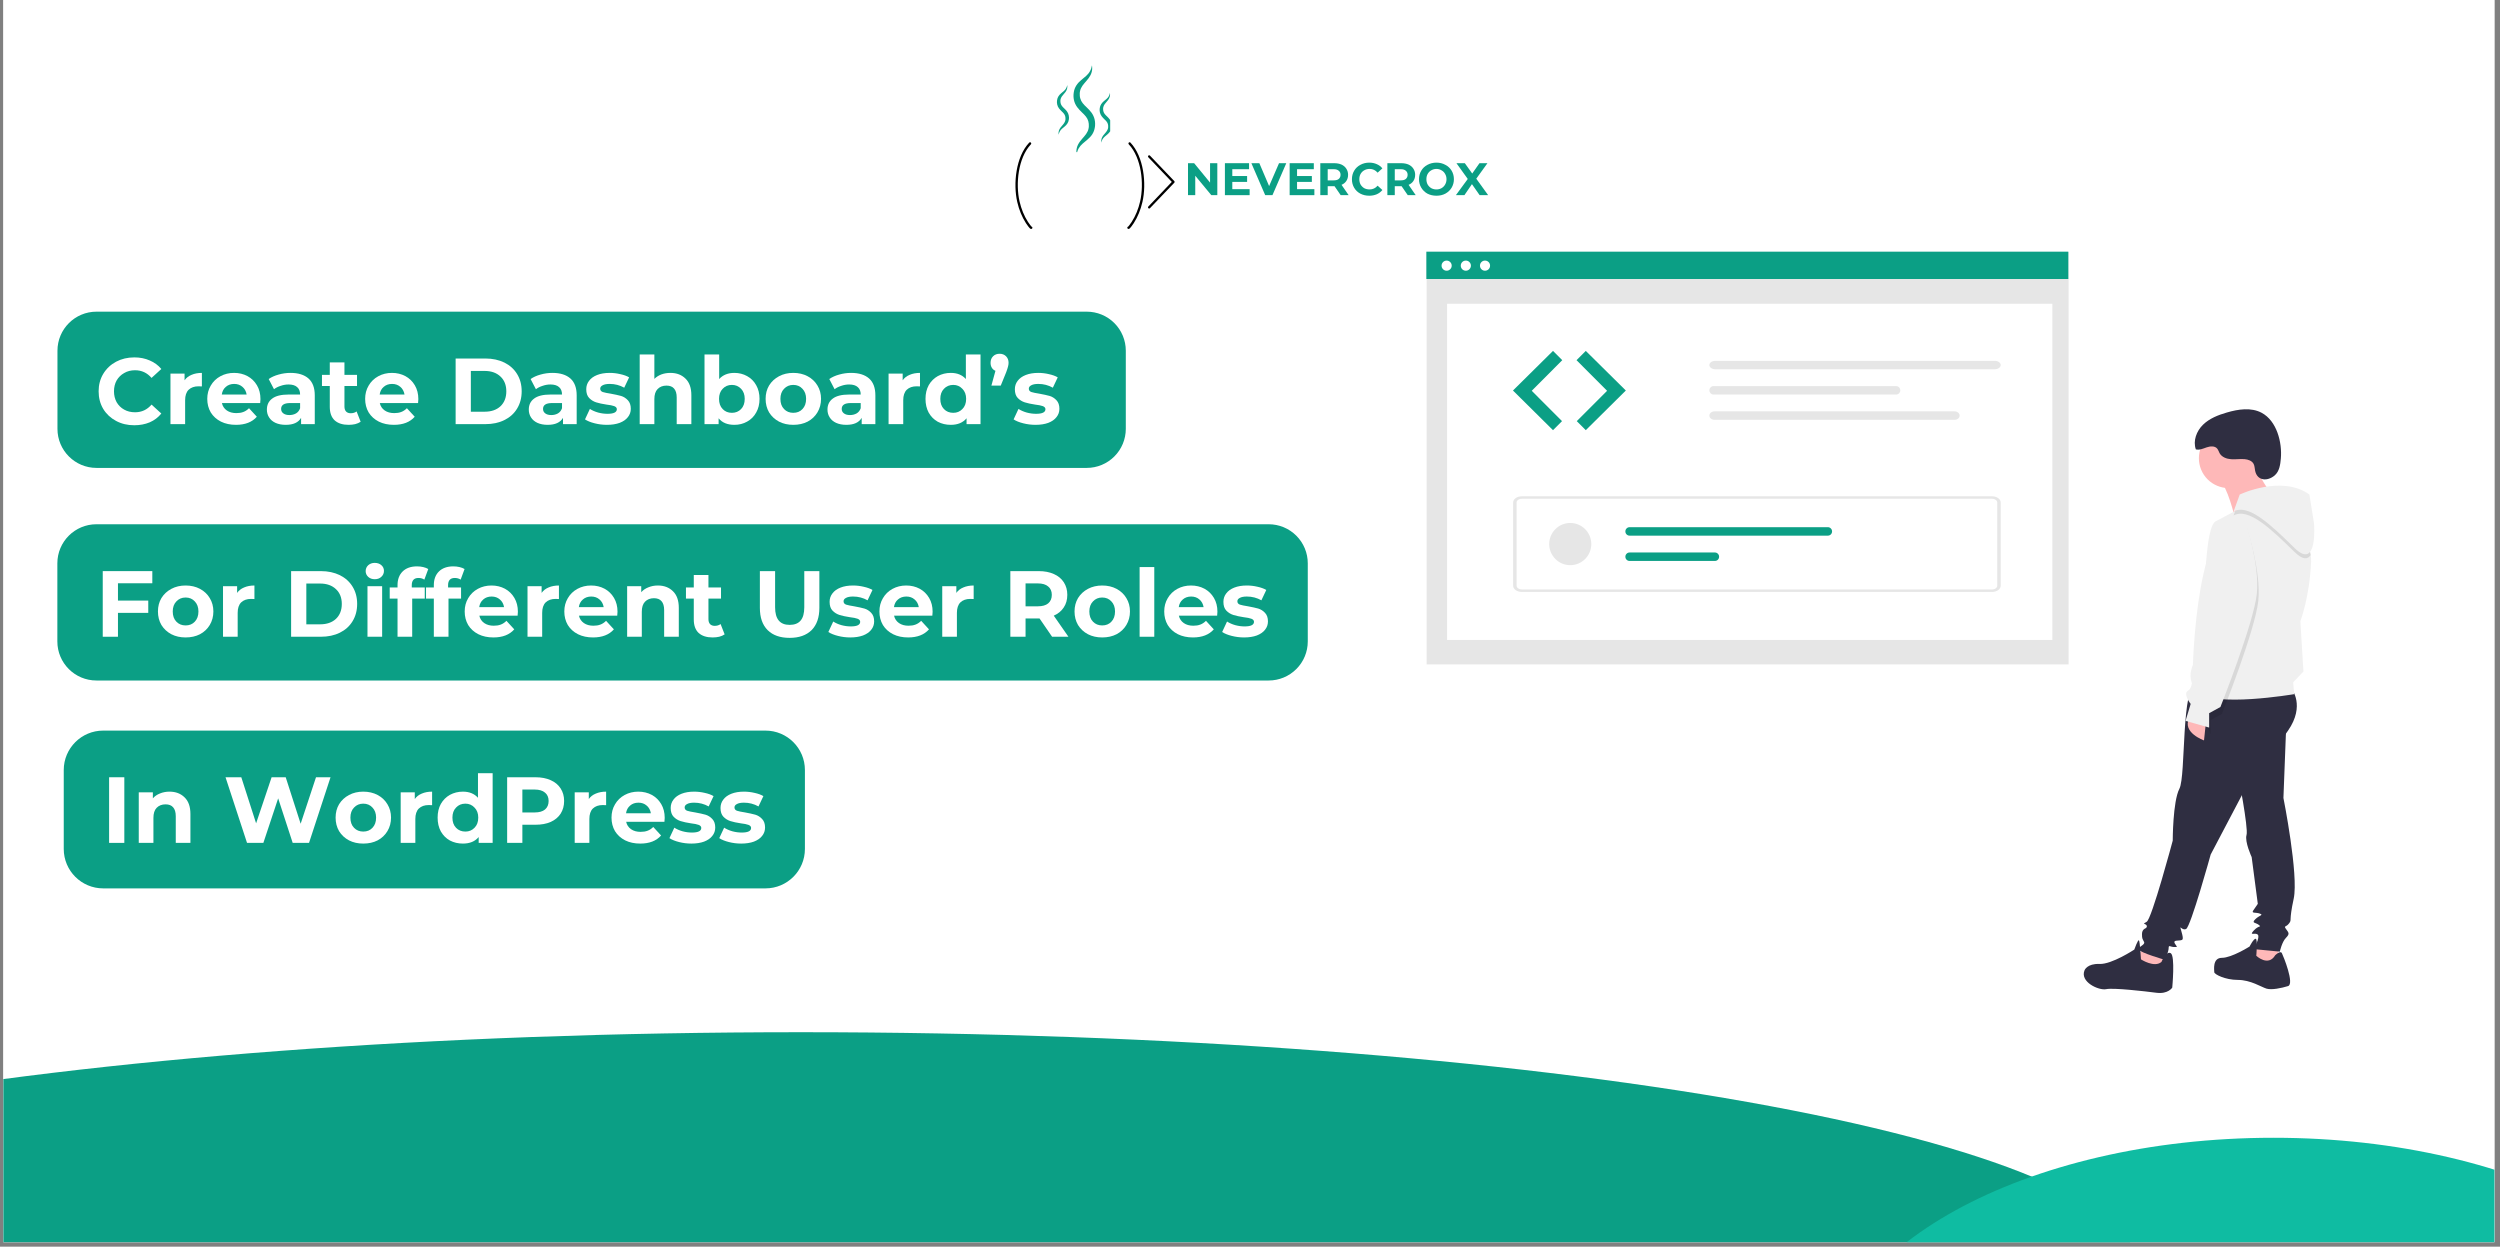 <svg xmlns="http://www.w3.org/2000/svg" xmlns:xlink="http://www.w3.org/1999/xlink" width="373" viewBox="0 0 279.75 139.5" height="186" preserveAspectRatio="xMidYMid meet"><rect x="0" y="0" width="279.75" height="139.5" fill="#808080" stroke="none"/><defs><g></g><clipPath id="391045dd08"><path d="M 0.375 0 L 279.125 0 L 279.125 139 L 0.375 139 Z M 0.375 0 " clip-rule="nonzero"></path></clipPath><clipPath id="5bf53d7ac6"><path d="M 0.375 115.504 L 239.48 115.504 L 239.48 139 L 0.375 139 Z M 0.375 115.504 " clip-rule="nonzero"></path></clipPath><clipPath id="0ae20c4cdc"><path d="M 89.617 115.504 C 6.887 115.504 -60.18 127.438 -60.18 142.156 C -60.18 156.879 6.887 168.812 89.617 168.812 C 172.348 168.812 239.414 156.879 239.414 142.156 C 239.414 127.438 172.348 115.504 89.617 115.504 Z M 89.617 115.504 " clip-rule="nonzero"></path></clipPath><clipPath id="172e2570d9"><path d="M 204.078 127.316 L 279.125 127.316 L 279.125 139 L 204.078 139 Z M 204.078 127.316 " clip-rule="nonzero"></path></clipPath><clipPath id="1e755a7069"><path d="M 254.406 127.316 C 226.609 127.316 204.078 139.734 204.078 155.055 C 204.078 170.371 226.609 182.789 254.406 182.789 C 282.199 182.789 304.73 170.371 304.73 155.055 C 304.73 139.734 282.199 127.316 254.406 127.316 Z M 254.406 127.316 " clip-rule="nonzero"></path></clipPath><clipPath id="4cc4022c6c"><path d="M 113.363 15.906 L 116 15.906 L 116 25.621 L 113.363 25.621 Z M 113.363 15.906 " clip-rule="nonzero"></path></clipPath><clipPath id="5ecb06a007"><path d="M 126 15.906 L 128.309 15.906 L 128.309 25.621 L 126 25.621 Z M 126 15.906 " clip-rule="nonzero"></path></clipPath><clipPath id="cca70c33e5"><path d="M 128.449 17.359 L 131.438 17.359 L 131.438 23.336 L 128.449 23.336 Z M 128.449 17.359 " clip-rule="nonzero"></path></clipPath><clipPath id="20712323b1"><path d="M 120.098 7.312 L 122.551 7.312 L 122.551 17.027 L 120.098 17.027 Z M 120.098 7.312 " clip-rule="nonzero"></path></clipPath><clipPath id="ba579288f1"><path d="M 123.035 10.387 L 124.23 10.387 L 124.23 15.984 L 123.035 15.984 Z M 123.035 10.387 " clip-rule="nonzero"></path></clipPath><clipPath id="edf7092e17"><path d="M 118.254 9 L 120 9 L 120 16 L 118.254 16 Z M 118.254 9 " clip-rule="nonzero"></path></clipPath><clipPath id="cffba20e53"><path d="M 233 105 L 244 105 L 244 111.113 L 233 111.113 Z M 233 105 " clip-rule="nonzero"></path></clipPath><clipPath id="85810037dd"><path d="M 245 56 L 258.988 56 L 258.988 79 L 245 79 Z M 245 56 " clip-rule="nonzero"></path></clipPath><clipPath id="b9f1903794"><path d="M 249 56 L 258.988 56 L 258.988 63 L 249 63 Z M 249 56 " clip-rule="nonzero"></path></clipPath><clipPath id="cd6b9ce4de"><path d="M 249 54 L 258.988 54 L 258.988 63 L 249 63 Z M 249 54 " clip-rule="nonzero"></path></clipPath><clipPath id="0163ac5f2b"><path d="M 159.594 28.164 L 232 28.164 L 232 75 L 159.594 75 Z M 159.594 28.164 " clip-rule="nonzero"></path></clipPath><clipPath id="5bdbb663bd"><path d="M 159.594 28.164 L 232 28.164 L 232 32 L 159.594 32 Z M 159.594 28.164 " clip-rule="nonzero"></path></clipPath></defs><g clip-path="url(#391045dd08)"><path fill="#ffffff" d="M 0.375 0 L 279.125 0 L 279.125 139 L 0.375 139 Z M 0.375 0 " fill-opacity="1" fill-rule="nonzero"></path><path fill="#ffffff" d="M 0.375 0 L 279.125 0 L 279.125 139 L 0.375 139 Z M 0.375 0 " fill-opacity="1" fill-rule="nonzero"></path></g><g clip-path="url(#5bf53d7ac6)"><g clip-path="url(#0ae20c4cdc)"><path fill="#0b9f85" d="M -60.18 115.504 L 239.48 115.504 L 239.48 168.812 L -60.18 168.812 Z M -60.18 115.504 " fill-opacity="1" fill-rule="nonzero"></path></g></g><g clip-path="url(#172e2570d9)"><g clip-path="url(#1e755a7069)"><path fill="#0fbca2" d="M 204.078 127.316 L 304.629 127.316 L 304.629 182.789 L 204.078 182.789 Z M 204.078 127.316 " fill-opacity="1" fill-rule="nonzero"></path></g></g><g fill="#0b9f85" fill-opacity="1"><g transform="translate(132.515, 21.839)"><g><path d="M 3.703 -3.578 L 3.703 0 L 3.031 0 L 1.234 -2.172 L 1.234 0 L 0.422 0 L 0.422 -3.578 L 1.109 -3.578 L 2.891 -1.406 L 2.891 -3.578 Z M 3.703 -3.578 "></path></g></g></g><g fill="#0b9f85" fill-opacity="1"><g transform="translate(136.645, 21.839)"><g><path d="M 3.188 -0.672 L 3.188 0 L 0.422 0 L 0.422 -3.578 L 3.125 -3.578 L 3.125 -2.906 L 1.25 -2.906 L 1.25 -2.141 L 2.906 -2.141 L 2.906 -1.484 L 1.25 -1.484 L 1.25 -0.672 Z M 3.188 -0.672 "></path></g></g></g><g fill="#0b9f85" fill-opacity="1"><g transform="translate(140.076, 21.839)"><g><path d="M 3.859 -3.578 L 2.312 0 L 1.5 0 L -0.047 -3.578 L 0.844 -3.578 L 1.938 -1.016 L 3.047 -3.578 Z M 3.859 -3.578 "></path></g></g></g><g fill="#0b9f85" fill-opacity="1"><g transform="translate(143.89, 21.839)"><g><path d="M 3.188 -0.672 L 3.188 0 L 0.422 0 L 0.422 -3.578 L 3.125 -3.578 L 3.125 -2.906 L 1.25 -2.906 L 1.25 -2.141 L 2.906 -2.141 L 2.906 -1.484 L 1.25 -1.484 L 1.25 -0.672 Z M 3.188 -0.672 "></path></g></g></g><g fill="#0b9f85" fill-opacity="1"><g transform="translate(147.32, 21.839)"><g><path d="M 2.703 0 L 2.016 -1 L 1.25 -1 L 1.25 0 L 0.422 0 L 0.422 -3.578 L 1.969 -3.578 C 2.289 -3.578 2.566 -3.523 2.797 -3.422 C 3.023 -3.316 3.203 -3.164 3.328 -2.969 C 3.461 -2.77 3.531 -2.539 3.531 -2.281 C 3.531 -2.008 3.461 -1.773 3.328 -1.578 C 3.203 -1.391 3.023 -1.25 2.797 -1.156 L 3.594 0 Z M 2.688 -2.281 C 2.688 -2.477 2.617 -2.629 2.484 -2.734 C 2.359 -2.848 2.172 -2.906 1.922 -2.906 L 1.25 -2.906 L 1.25 -1.656 L 1.922 -1.656 C 2.172 -1.656 2.359 -1.707 2.484 -1.812 C 2.617 -1.926 2.688 -2.082 2.688 -2.281 Z M 2.688 -2.281 "></path></g></g></g><g fill="#0b9f85" fill-opacity="1"><g transform="translate(151.078, 21.839)"><g><path d="M 2.141 0.062 C 1.773 0.062 1.441 -0.016 1.141 -0.172 C 0.848 -0.328 0.617 -0.547 0.453 -0.828 C 0.285 -1.109 0.203 -1.426 0.203 -1.781 C 0.203 -2.133 0.285 -2.453 0.453 -2.734 C 0.617 -3.016 0.848 -3.234 1.141 -3.391 C 1.441 -3.555 1.773 -3.641 2.141 -3.641 C 2.453 -3.641 2.734 -3.582 2.984 -3.469 C 3.234 -3.363 3.441 -3.207 3.609 -3 L 3.078 -2.516 C 2.836 -2.797 2.539 -2.938 2.188 -2.938 C 1.957 -2.938 1.754 -2.883 1.578 -2.781 C 1.41 -2.688 1.273 -2.551 1.172 -2.375 C 1.078 -2.207 1.031 -2.008 1.031 -1.781 C 1.031 -1.562 1.078 -1.363 1.172 -1.188 C 1.273 -1.02 1.41 -0.883 1.578 -0.781 C 1.754 -0.688 1.957 -0.641 2.188 -0.641 C 2.539 -0.641 2.836 -0.781 3.078 -1.062 L 3.609 -0.578 C 3.441 -0.367 3.227 -0.207 2.969 -0.094 C 2.719 0.008 2.441 0.062 2.141 0.062 Z M 2.141 0.062 "></path></g></g></g><g fill="#0b9f85" fill-opacity="1"><g transform="translate(154.825, 21.839)"><g><path d="M 2.703 0 L 2.016 -1 L 1.25 -1 L 1.25 0 L 0.422 0 L 0.422 -3.578 L 1.969 -3.578 C 2.289 -3.578 2.566 -3.523 2.797 -3.422 C 3.023 -3.316 3.203 -3.164 3.328 -2.969 C 3.461 -2.77 3.531 -2.539 3.531 -2.281 C 3.531 -2.008 3.461 -1.773 3.328 -1.578 C 3.203 -1.391 3.023 -1.25 2.797 -1.156 L 3.594 0 Z M 2.688 -2.281 C 2.688 -2.477 2.617 -2.629 2.484 -2.734 C 2.359 -2.848 2.172 -2.906 1.922 -2.906 L 1.25 -2.906 L 1.25 -1.656 L 1.922 -1.656 C 2.172 -1.656 2.359 -1.707 2.484 -1.812 C 2.617 -1.926 2.688 -2.082 2.688 -2.281 Z M 2.688 -2.281 "></path></g></g></g><g fill="#0b9f85" fill-opacity="1"><g transform="translate(158.583, 21.839)"><g><path d="M 2.156 0.062 C 1.781 0.062 1.441 -0.016 1.141 -0.172 C 0.848 -0.336 0.617 -0.562 0.453 -0.844 C 0.285 -1.125 0.203 -1.438 0.203 -1.781 C 0.203 -2.133 0.285 -2.453 0.453 -2.734 C 0.617 -3.016 0.848 -3.234 1.141 -3.391 C 1.441 -3.555 1.781 -3.641 2.156 -3.641 C 2.531 -3.641 2.863 -3.555 3.156 -3.391 C 3.457 -3.234 3.691 -3.016 3.859 -2.734 C 4.023 -2.453 4.109 -2.133 4.109 -1.781 C 4.109 -1.438 4.023 -1.125 3.859 -0.844 C 3.691 -0.562 3.457 -0.336 3.156 -0.172 C 2.863 -0.016 2.531 0.062 2.156 0.062 Z M 2.156 -0.641 C 2.363 -0.641 2.551 -0.688 2.719 -0.781 C 2.895 -0.883 3.031 -1.02 3.125 -1.188 C 3.227 -1.363 3.281 -1.562 3.281 -1.781 C 3.281 -2.008 3.227 -2.207 3.125 -2.375 C 3.031 -2.551 2.895 -2.688 2.719 -2.781 C 2.551 -2.883 2.363 -2.938 2.156 -2.938 C 1.945 -2.938 1.754 -2.883 1.578 -2.781 C 1.41 -2.688 1.273 -2.551 1.172 -2.375 C 1.078 -2.207 1.031 -2.008 1.031 -1.781 C 1.031 -1.562 1.078 -1.363 1.172 -1.188 C 1.273 -1.02 1.41 -0.883 1.578 -0.781 C 1.754 -0.688 1.945 -0.641 2.156 -0.641 Z M 2.156 -0.641 "></path></g></g></g><g fill="#0b9f85" fill-opacity="1"><g transform="translate(162.898, 21.839)"><g><path d="M 2.672 0 L 1.812 -1.234 L 0.969 0 L 0.016 0 L 1.344 -1.812 L 0.078 -3.578 L 1.016 -3.578 L 1.844 -2.422 L 2.656 -3.578 L 3.547 -3.578 L 2.297 -1.844 L 3.625 0 Z M 2.672 0 "></path></g></g></g><g clip-path="url(#4cc4022c6c)"><path fill="#000000" d="M 115.383 25.621 L 115.371 25.621 C 115.309 25.613 115.227 25.605 114.801 24.969 C 114.359 24.277 114.031 23.48 113.828 22.594 C 113.363 20.559 113.672 17.543 115.168 15.961 C 115.219 15.906 115.305 15.906 115.355 15.957 C 115.406 16.012 115.41 16.094 115.359 16.148 C 113.93 17.664 113.637 20.566 114.086 22.531 C 114.281 23.387 114.598 24.156 115.02 24.816 C 115.188 25.062 115.352 25.289 115.418 25.352 C 115.445 25.355 115.469 25.367 115.488 25.387 C 115.539 25.441 115.539 25.527 115.488 25.578 C 115.461 25.605 115.418 25.621 115.383 25.621 " fill-opacity="1" fill-rule="nonzero"></path></g><g clip-path="url(#5ecb06a007)"><path fill="#000000" d="M 126.289 25.621 C 126.25 25.621 126.207 25.605 126.184 25.578 C 126.133 25.527 126.129 25.441 126.184 25.387 C 126.199 25.367 126.223 25.355 126.25 25.352 C 126.316 25.289 126.484 25.062 126.648 24.812 C 127.074 24.156 127.387 23.387 127.582 22.531 C 128.031 20.566 127.738 17.664 126.309 16.148 C 126.258 16.094 126.262 16.012 126.312 15.957 C 126.367 15.906 126.449 15.906 126.5 15.961 C 127.996 17.543 128.309 20.559 127.84 22.594 C 127.637 23.48 127.312 24.277 126.871 24.965 C 126.445 25.605 126.359 25.613 126.297 25.621 Z M 126.289 25.621 " fill-opacity="1" fill-rule="nonzero"></path></g><g clip-path="url(#cca70c33e5)"><path fill="#000000" d="M 131.422 20.418 C 131.426 20.414 131.426 20.41 131.43 20.406 C 131.43 20.402 131.43 20.398 131.434 20.391 C 131.434 20.387 131.434 20.383 131.434 20.379 C 131.438 20.375 131.438 20.371 131.438 20.367 C 131.438 20.363 131.438 20.359 131.438 20.355 C 131.438 20.352 131.438 20.348 131.438 20.344 C 131.438 20.34 131.438 20.336 131.434 20.332 C 131.434 20.324 131.434 20.32 131.434 20.316 C 131.43 20.312 131.43 20.309 131.43 20.305 C 131.426 20.301 131.426 20.297 131.422 20.293 C 131.422 20.289 131.418 20.285 131.414 20.281 C 131.414 20.277 131.41 20.277 131.406 20.273 C 131.406 20.27 131.402 20.266 131.402 20.262 L 128.684 17.418 C 128.637 17.363 128.555 17.363 128.5 17.414 C 128.449 17.465 128.449 17.547 128.5 17.602 L 131.125 20.355 L 128.5 23.109 C 128.449 23.16 128.449 23.246 128.5 23.297 C 128.527 23.32 128.559 23.336 128.594 23.336 C 128.625 23.336 128.66 23.32 128.684 23.293 L 131.402 20.449 C 131.402 20.445 131.406 20.441 131.406 20.438 C 131.41 20.434 131.414 20.434 131.414 20.43 C 131.418 20.426 131.422 20.422 131.422 20.418 Z M 131.422 20.418 " fill-opacity="1" fill-rule="nonzero"></path></g><g clip-path="url(#20712323b1)"><path fill="#0b9f85" d="M 122.191 7.312 C 122.23 7.555 122.23 7.812 122.16 8.062 C 122.098 8.312 121.965 8.547 121.812 8.754 C 121.66 8.961 121.488 9.141 121.34 9.32 C 121.188 9.5 121.055 9.672 120.973 9.855 C 120.926 9.945 120.891 10.039 120.871 10.137 C 120.855 10.184 120.852 10.23 120.84 10.281 C 120.836 10.328 120.824 10.379 120.824 10.43 C 120.816 10.629 120.828 10.844 120.887 11.023 C 120.984 11.395 121.246 11.684 121.602 12.016 C 121.773 12.184 121.965 12.367 122.133 12.598 C 122.297 12.824 122.434 13.102 122.492 13.387 C 122.523 13.531 122.539 13.672 122.543 13.812 C 122.543 13.883 122.543 13.953 122.539 14.023 L 122.531 14.125 L 122.516 14.23 C 122.477 14.512 122.375 14.793 122.223 15.031 C 122.145 15.148 122.059 15.258 121.965 15.355 C 121.875 15.453 121.781 15.543 121.684 15.621 C 121.496 15.789 121.305 15.93 121.137 16.082 C 120.965 16.238 120.816 16.406 120.703 16.605 C 120.59 16.801 120.52 17.031 120.473 17.273 C 120.434 17.031 120.434 16.773 120.504 16.523 C 120.566 16.273 120.699 16.035 120.852 15.832 C 121.004 15.625 121.176 15.441 121.324 15.266 C 121.477 15.086 121.609 14.91 121.691 14.73 C 121.738 14.637 121.773 14.547 121.793 14.449 C 121.809 14.402 121.812 14.352 121.824 14.305 C 121.828 14.254 121.84 14.207 121.84 14.156 C 121.848 13.953 121.836 13.742 121.781 13.562 C 121.684 13.191 121.418 12.902 121.062 12.57 C 120.891 12.398 120.703 12.219 120.535 11.988 C 120.371 11.762 120.234 11.484 120.176 11.199 C 120.113 10.91 120.109 10.633 120.152 10.355 C 120.188 10.074 120.293 9.793 120.445 9.555 C 120.52 9.438 120.609 9.328 120.699 9.23 C 120.789 9.133 120.883 9.043 120.98 8.965 C 121.172 8.797 121.363 8.656 121.531 8.504 C 121.699 8.348 121.852 8.18 121.961 7.98 C 122.078 7.785 122.148 7.555 122.191 7.312 " fill-opacity="1" fill-rule="nonzero"></path></g><g clip-path="url(#ba579288f1)"><path fill="#0b9f85" d="M 124.203 10.395 C 124.223 10.531 124.223 10.676 124.184 10.816 C 124.148 10.957 124.074 11.086 123.988 11.203 C 123.902 11.316 123.809 11.418 123.727 11.52 C 123.641 11.617 123.566 11.715 123.52 11.816 C 123.496 11.867 123.477 11.918 123.465 11.973 C 123.457 12 123.453 12.027 123.445 12.055 C 123.445 12.082 123.438 12.109 123.438 12.137 C 123.434 12.25 123.441 12.367 123.473 12.469 C 123.527 12.676 123.672 12.836 123.871 13.023 C 123.969 13.117 124.074 13.223 124.168 13.348 C 124.262 13.477 124.336 13.629 124.371 13.789 C 124.387 13.871 124.395 13.949 124.398 14.027 C 124.398 14.066 124.398 14.105 124.395 14.145 L 124.391 14.203 L 124.383 14.262 C 124.363 14.418 124.305 14.578 124.219 14.707 C 124.176 14.777 124.129 14.836 124.074 14.891 C 124.023 14.945 123.973 14.996 123.918 15.039 C 123.812 15.133 123.707 15.211 123.613 15.297 C 123.516 15.383 123.434 15.477 123.371 15.586 C 123.305 15.699 123.266 15.828 123.242 15.961 C 123.219 15.828 123.219 15.684 123.258 15.543 C 123.293 15.402 123.367 15.27 123.453 15.156 C 123.539 15.039 123.633 14.938 123.719 14.84 C 123.801 14.738 123.875 14.641 123.922 14.539 C 123.949 14.488 123.969 14.438 123.98 14.383 C 123.988 14.359 123.992 14.332 123.996 14.305 C 124 14.277 124.004 14.25 124.004 14.219 C 124.008 14.109 124.004 13.988 123.973 13.887 C 123.918 13.68 123.77 13.52 123.57 13.336 C 123.477 13.238 123.367 13.137 123.277 13.008 C 123.184 12.883 123.109 12.727 123.074 12.566 C 123.039 12.406 123.039 12.25 123.062 12.094 C 123.082 11.941 123.141 11.781 123.227 11.648 C 123.266 11.582 123.316 11.523 123.367 11.469 C 123.418 11.414 123.473 11.363 123.523 11.32 C 123.633 11.227 123.738 11.148 123.832 11.062 C 123.926 10.977 124.012 10.883 124.074 10.77 C 124.137 10.66 124.176 10.531 124.203 10.395 " fill-opacity="1" fill-rule="nonzero"></path></g><g clip-path="url(#edf7092e17)"><path fill="#0b9f85" d="M 119.422 9.512 C 119.445 9.645 119.445 9.789 119.406 9.93 C 119.371 10.07 119.297 10.199 119.211 10.316 C 119.125 10.43 119.031 10.531 118.949 10.633 C 118.863 10.73 118.789 10.828 118.742 10.93 C 118.719 10.98 118.699 11.035 118.684 11.086 C 118.676 11.113 118.676 11.141 118.668 11.168 C 118.668 11.195 118.66 11.223 118.66 11.25 C 118.656 11.363 118.664 11.484 118.695 11.586 C 118.75 11.793 118.895 11.953 119.094 12.137 C 119.191 12.23 119.297 12.336 119.391 12.461 C 119.484 12.59 119.559 12.746 119.59 12.902 C 119.609 12.984 119.617 13.062 119.621 13.141 C 119.621 13.18 119.621 13.219 119.617 13.258 L 119.613 13.316 L 119.605 13.375 C 119.586 13.531 119.527 13.691 119.441 13.82 C 119.398 13.891 119.348 13.949 119.297 14.004 C 119.246 14.059 119.195 14.109 119.141 14.152 C 119.035 14.246 118.93 14.324 118.832 14.41 C 118.738 14.496 118.656 14.59 118.594 14.703 C 118.527 14.812 118.488 14.941 118.465 15.074 C 118.441 14.941 118.441 14.797 118.48 14.656 C 118.516 14.516 118.59 14.383 118.676 14.27 C 118.762 14.152 118.855 14.051 118.941 13.953 C 119.023 13.855 119.098 13.758 119.145 13.652 C 119.168 13.602 119.191 13.551 119.203 13.496 C 119.211 13.473 119.211 13.445 119.219 13.418 C 119.223 13.391 119.227 13.363 119.227 13.332 C 119.23 13.223 119.223 13.102 119.195 13 C 119.141 12.793 118.992 12.633 118.793 12.449 C 118.699 12.352 118.59 12.25 118.496 12.121 C 118.406 11.996 118.328 11.84 118.297 11.68 C 118.262 11.52 118.262 11.363 118.285 11.211 C 118.305 11.055 118.363 10.895 118.449 10.762 C 118.488 10.695 118.539 10.637 118.59 10.582 C 118.641 10.527 118.695 10.477 118.746 10.434 C 118.855 10.34 118.961 10.262 119.055 10.176 C 119.148 10.09 119.234 9.996 119.297 9.883 C 119.359 9.773 119.398 9.645 119.422 9.512 " fill-opacity="1" fill-rule="nonzero"></path></g><path fill="#feb8b8" d="M 242.27 106.488 L 242.098 108.789 L 238.602 107.641 L 240.035 105.914 Z M 242.27 106.488 " fill-opacity="1" fill-rule="nonzero"></path><path fill="#feb8b8" d="M 255 105.742 L 254.828 107.984 L 252.879 108.273 L 251.73 107.18 L 253.051 105.051 Z M 255 105.742 " fill-opacity="1" fill-rule="nonzero"></path><path fill="#2f2e41" d="M 256.434 77.102 C 256.434 77.102 257.98 78.941 256.031 81.758 C 254.082 84.578 251.73 87.34 251.73 87.34 L 247.375 95.621 C 247.375 95.621 245.137 103.73 244.621 103.957 C 244.105 104.188 243.816 103.27 244.105 104.246 C 244.391 105.223 244.219 105.168 243.988 105.223 C 243.762 105.281 243.129 105.168 243.359 105.57 C 243.59 105.973 243.762 105.973 243.301 105.973 C 242.844 105.973 242.672 105.684 242.672 106.086 C 242.672 106.488 242.27 107.41 242.27 107.41 C 242.27 107.41 239.461 106.605 239.344 106.258 C 239.23 105.914 240.09 105.742 239.918 105.398 C 239.746 105.051 239.688 105.051 239.688 104.535 C 239.688 104.016 240.035 103.902 240.035 103.902 C 240.035 103.902 240.32 103.785 240.207 103.555 C 240.09 103.328 239.633 103.441 240.207 103.152 C 240.777 102.867 243.129 94.066 243.129 94.066 C 243.129 94.066 243.129 89.695 243.875 88.258 C 244.621 86.82 244.047 76.582 245.824 76.469 C 247.605 76.355 256.434 77.102 256.434 77.102 Z M 256.434 77.102 " fill-opacity="1" fill-rule="nonzero"></path><path fill="#2f2e41" d="M 255.859 80.379 L 255.516 89.293 C 255.516 89.293 257.238 97.918 256.664 100.566 C 256.09 103.211 256.492 102.867 256.148 103.324 C 255.805 103.785 255.516 103.555 255.805 103.957 C 256.09 104.359 256.262 104.477 255.805 104.938 C 255.344 105.398 255.113 106.488 255.113 106.488 L 252.191 106.203 C 252.191 106.203 252.938 104.879 252.648 104.59 C 252.363 104.305 251.617 104.766 252.191 104.133 C 252.766 103.5 253.109 103.785 252.766 103.5 C 252.418 103.211 251.902 103.328 252.363 102.867 C 252.82 102.406 253.336 102.406 252.879 102.234 C 252.418 102.062 251.902 102.234 252.133 101.891 C 252.363 101.543 252.648 101.141 252.648 101.141 L 251.961 95.906 C 251.961 95.906 251.16 94.184 251.387 93.434 C 251.617 92.688 250.414 86.535 250.414 86.535 Z M 255.859 80.379 " fill-opacity="1" fill-rule="nonzero"></path><path fill="#2f2e41" d="M 254.598 106.891 C 254.598 106.891 255.172 106.316 255.344 106.66 C 255.516 107.008 256.777 110.113 256.031 110.344 C 255.289 110.57 254.199 110.801 253.625 110.629 C 253.051 110.457 251.848 109.652 250.414 109.652 C 248.98 109.652 247.777 109.02 247.777 108.789 C 247.777 108.559 247.547 107.18 248.637 107.18 C 249.727 107.18 251.73 105.914 251.73 105.914 C 251.73 105.914 252.191 104.992 252.422 105.051 C 252.648 105.109 252.477 106.949 252.477 106.949 C 252.477 106.949 253.797 108.215 254.598 106.891 Z M 254.598 106.891 " fill-opacity="1" fill-rule="nonzero"></path><g clip-path="url(#cffba20e53)"><path fill="#2f2e41" d="M 241.867 107.641 C 241.867 107.641 242.387 106.375 242.902 106.66 C 243.418 106.949 243.074 110.516 243.074 110.516 C 243.074 110.516 242.613 111.262 241.297 111.09 C 239.977 110.918 236.48 110.516 235.676 110.688 C 234.871 110.859 232.695 109.883 233.266 108.559 C 233.266 108.559 233.555 107.812 234.93 107.867 C 236.309 107.926 238.828 106.258 238.828 106.258 C 238.828 106.258 239.23 105.109 239.348 105.223 C 239.461 105.34 239.574 107.352 239.574 107.352 C 239.574 107.352 241.066 108.328 241.867 107.641 Z M 241.867 107.641 " fill-opacity="1" fill-rule="nonzero"></path></g><path fill="#feb8b8" d="M 252.707 51.277 C 252.707 51.723 252.621 52.148 252.453 52.555 C 252.285 52.965 252.043 53.324 251.734 53.637 C 251.422 53.949 251.062 54.191 250.652 54.359 C 250.246 54.531 249.82 54.613 249.379 54.613 C 248.941 54.613 248.516 54.531 248.109 54.359 C 247.699 54.191 247.34 53.949 247.027 53.637 C 246.719 53.324 246.477 52.965 246.309 52.555 C 246.141 52.148 246.055 51.723 246.055 51.277 C 246.055 50.836 246.141 50.41 246.309 50.004 C 246.477 49.594 246.719 49.234 247.027 48.922 C 247.34 48.609 247.699 48.367 248.109 48.199 C 248.516 48.027 248.941 47.945 249.379 47.945 C 249.82 47.945 250.246 48.027 250.652 48.199 C 251.062 48.367 251.422 48.609 251.734 48.922 C 252.043 49.234 252.285 49.594 252.453 50.004 C 252.621 50.41 252.707 50.836 252.707 51.277 Z M 252.707 51.277 " fill-opacity="1" fill-rule="nonzero"></path><path fill="#feb8b8" d="M 251.961 51.508 C 251.961 51.508 253.738 55.074 254.371 55.418 C 255 55.766 250.07 57.895 250.07 57.895 C 250.07 57.895 249.266 54.383 248.293 53.637 C 247.316 52.891 251.961 51.508 251.961 51.508 Z M 251.961 51.508 " fill-opacity="1" fill-rule="nonzero"></path><path fill="#feb8b8" d="M 246.859 80.668 L 246.629 82.852 C 246.629 82.852 244.164 81.988 244.965 80.379 Z M 246.859 80.668 " fill-opacity="1" fill-rule="nonzero"></path><g clip-path="url(#85810037dd)"><path fill="#f0f0f0" d="M 245.883 77.391 C 247.605 79.23 256.719 77.676 256.719 77.676 L 256.605 76.352 L 257.754 75.145 L 257.41 69.512 C 257.41 69.512 258.441 66.863 258.613 62.84 C 258.625 62.59 258.609 62.344 258.57 62.098 C 257.977 58.492 252.121 56.172 251.961 56.227 C 251.879 56.25 251.02 56.703 250.117 57.176 C 249.086 57.719 248.004 58.297 248.004 58.297 C 246.629 58.812 246.859 67.094 246.398 67.844 C 245.941 68.59 246.398 71.176 246.398 71.176 L 245.883 73.648 C 245.883 73.648 244.164 75.551 245.883 77.391 Z M 245.883 77.391 " fill-opacity="1" fill-rule="nonzero"></path></g><path fill="#000000" d="M 251.441 59.133 C 251.441 59.133 253.047 63.961 252.703 67.242 C 252.359 70.52 248.633 79.895 248.633 79.895 L 247.371 80.582 L 247.371 82.191 L 246.484 79.781 L 248.922 74.664 C 248.922 74.664 245.879 57.004 251.441 59.133 Z M 251.441 59.133 " fill-opacity="0.1" fill-rule="nonzero"></path><g clip-path="url(#b9f1903794)"><path fill="#000000" d="M 249.934 57.684 C 251.598 56.762 254.121 59.18 256.758 61.766 C 257.707 62.695 258.254 62.602 258.57 62.098 C 257.977 58.492 252.121 56.172 251.961 56.227 C 251.879 56.25 251.02 56.703 250.121 57.176 Z M 249.934 57.684 " fill-opacity="0.1" fill-rule="nonzero"></path></g><g clip-path="url(#cd6b9ce4de)"><path fill="#f0f0f0" d="M 249.938 57.238 L 250.625 55.34 C 250.625 55.34 255.324 53.098 258.422 55.34 L 258.938 58.559 C 258.938 58.559 259.398 63.91 256.758 61.32 C 254.121 58.734 251.598 56.316 249.938 57.238 Z M 249.938 57.238 " fill-opacity="1" fill-rule="nonzero"></path></g><path fill="#f0f0f0" d="M 251.273 58.352 C 251.273 58.352 252.879 63.184 252.535 66.461 C 252.191 69.738 248.465 79.113 248.465 79.113 L 247.203 79.805 L 247.203 81.414 L 244.562 80.668 L 245.137 78.77 C 245.137 78.77 244.219 77.621 244.852 77.273 C 245.48 76.93 245.367 75.031 245.367 75.031 C 245.367 75.031 245.711 56.227 251.273 58.352 Z M 251.273 58.352 " fill-opacity="1" fill-rule="nonzero"></path><path fill="#2f2e41" d="M 252.348 52.676 C 252.293 52.418 252.301 52.141 252.176 51.906 C 251.992 51.559 251.566 51.414 251.172 51.379 C 250.672 51.336 250.168 51.422 249.668 51.387 C 249.164 51.352 248.629 51.16 248.379 50.723 C 248.277 50.547 248.23 50.344 248.098 50.191 C 247.824 49.875 247.32 49.926 246.926 50.059 C 246.531 50.195 246.117 50.395 245.715 50.285 C 245.375 49.332 245.793 48.234 246.516 47.527 C 247.242 46.82 248.215 46.441 249.184 46.16 C 250.465 45.785 251.902 45.566 253.078 46.191 C 254.781 47.102 255.383 49.512 255.227 51.305 C 255.168 51.984 255.07 52.75 254.523 53.211 C 253.723 53.883 252.586 53.824 252.348 52.676 Z M 252.348 52.676 " fill-opacity="1" fill-rule="nonzero"></path><g clip-path="url(#0163ac5f2b)"><path fill="#e6e6e6" d="M 159.641 28.203 L 231.477 28.203 L 231.477 74.344 L 159.641 74.344 Z M 159.641 28.203 " fill-opacity="1" fill-rule="nonzero"></path></g><path fill="#ffffff" d="M 161.93 33.992 L 229.66 33.992 L 229.66 71.613 L 161.93 71.613 Z M 161.93 33.992 " fill-opacity="1" fill-rule="nonzero"></path><g clip-path="url(#5bdbb663bd)"><path fill="#0b9f85" d="M 159.609 28.164 L 231.445 28.164 L 231.445 31.223 L 159.609 31.223 Z M 159.609 28.164 " fill-opacity="1" fill-rule="nonzero"></path></g><path fill="#ffffff" d="M 162.445 29.727 C 162.445 29.883 162.391 30.016 162.277 30.129 C 162.168 30.238 162.035 30.293 161.879 30.293 C 161.723 30.293 161.59 30.238 161.48 30.129 C 161.367 30.016 161.312 29.883 161.312 29.727 C 161.312 29.57 161.367 29.438 161.48 29.324 C 161.59 29.215 161.723 29.16 161.879 29.16 C 162.035 29.16 162.168 29.215 162.277 29.324 C 162.391 29.438 162.445 29.57 162.445 29.727 Z M 162.445 29.727 " fill-opacity="1" fill-rule="nonzero"></path><path fill="#ffffff" d="M 164.594 29.727 C 164.594 29.883 164.535 30.016 164.426 30.129 C 164.316 30.238 164.184 30.293 164.027 30.293 C 163.871 30.293 163.738 30.238 163.625 30.129 C 163.516 30.016 163.461 29.883 163.461 29.727 C 163.461 29.57 163.516 29.438 163.625 29.324 C 163.738 29.215 163.871 29.16 164.027 29.16 C 164.184 29.16 164.316 29.215 164.426 29.324 C 164.535 29.438 164.594 29.57 164.594 29.727 Z M 164.594 29.727 " fill-opacity="1" fill-rule="nonzero"></path><path fill="#ffffff" d="M 166.738 29.727 C 166.738 29.883 166.684 30.016 166.574 30.129 C 166.461 30.238 166.328 30.293 166.172 30.293 C 166.016 30.293 165.883 30.238 165.773 30.129 C 165.664 30.016 165.609 29.883 165.609 29.727 C 165.609 29.57 165.664 29.438 165.773 29.324 C 165.883 29.215 166.016 29.16 166.172 29.16 C 166.328 29.16 166.461 29.215 166.574 29.324 C 166.684 29.438 166.738 29.57 166.738 29.727 Z M 166.738 29.727 " fill-opacity="1" fill-rule="nonzero"></path><path fill="#0b9f85" d="M 173.781 39.266 L 169.301 43.699 L 173.781 48.137 L 174.789 47.125 L 171.402 43.73 L 174.816 40.305 Z M 173.781 39.266 " fill-opacity="1" fill-rule="nonzero"></path><path fill="#0b9f85" d="M 177.449 39.266 L 181.93 43.699 L 177.449 48.137 L 176.441 47.125 L 179.832 43.73 L 176.414 40.305 Z M 177.449 39.266 " fill-opacity="1" fill-rule="nonzero"></path><path fill="#e6e6e6" d="M 191.941 40.379 C 191.574 40.379 191.277 40.59 191.277 40.848 C 191.277 41.109 191.574 41.32 191.941 41.32 L 223.219 41.32 C 223.582 41.32 223.879 41.109 223.879 40.848 C 223.879 40.59 223.582 40.379 223.219 40.379 Z M 191.941 40.379 " fill-opacity="1" fill-rule="nonzero"></path><path fill="#e6e6e6" d="M 222.906 66.238 L 170.293 66.238 C 169.754 66.238 169.32 65.926 169.32 65.543 L 169.32 56.23 C 169.32 55.844 169.754 55.535 170.293 55.535 L 222.906 55.535 C 223.445 55.535 223.879 55.844 223.879 56.23 L 223.879 65.543 C 223.879 65.926 223.445 66.238 222.906 66.238 Z M 170.293 55.812 C 169.969 55.812 169.707 56 169.707 56.23 L 169.707 65.543 C 169.707 65.773 169.969 65.957 170.293 65.961 L 222.906 65.961 C 223.23 65.961 223.492 65.773 223.492 65.543 L 223.492 56.23 C 223.492 56 223.23 55.812 222.906 55.812 Z M 170.293 55.812 " fill-opacity="1" fill-rule="nonzero"></path><path fill="#e6e6e6" d="M 178.066 60.883 C 178.066 61.195 178.004 61.496 177.887 61.785 C 177.766 62.074 177.598 62.328 177.375 62.551 C 177.156 62.773 176.898 62.941 176.613 63.062 C 176.324 63.184 176.023 63.242 175.711 63.242 C 175.398 63.242 175.098 63.184 174.809 63.062 C 174.523 62.941 174.266 62.773 174.047 62.551 C 173.824 62.328 173.656 62.074 173.535 61.785 C 173.418 61.496 173.355 61.195 173.355 60.883 C 173.355 60.57 173.418 60.266 173.535 59.977 C 173.656 59.688 173.824 59.434 174.047 59.211 C 174.266 58.992 174.523 58.82 174.809 58.699 C 175.098 58.582 175.398 58.52 175.711 58.52 C 176.023 58.52 176.324 58.582 176.613 58.699 C 176.898 58.82 177.156 58.992 177.375 59.211 C 177.598 59.434 177.766 59.688 177.887 59.977 C 178.004 60.266 178.066 60.57 178.066 60.883 Z M 178.066 60.883 " fill-opacity="1" fill-rule="nonzero"></path><path fill="#0b9f85" d="M 182.352 58.992 C 182.219 58.992 182.109 59.039 182.016 59.133 C 181.926 59.223 181.879 59.336 181.879 59.465 C 181.879 59.594 181.926 59.707 182.016 59.801 C 182.109 59.891 182.219 59.938 182.348 59.938 L 204.539 59.938 C 204.668 59.938 204.777 59.891 204.871 59.801 C 204.961 59.707 205.008 59.598 205.008 59.465 C 205.008 59.336 204.961 59.223 204.871 59.133 C 204.777 59.039 204.668 58.992 204.539 58.992 Z M 182.352 58.992 " fill-opacity="1" fill-rule="nonzero"></path><path fill="#0b9f85" d="M 182.352 61.824 C 182.219 61.824 182.109 61.871 182.016 61.965 C 181.926 62.055 181.879 62.168 181.879 62.297 C 181.879 62.426 181.926 62.539 182.016 62.633 C 182.109 62.723 182.219 62.77 182.348 62.77 L 191.898 62.77 C 192.027 62.77 192.137 62.723 192.23 62.633 C 192.32 62.539 192.367 62.43 192.367 62.297 C 192.367 62.168 192.324 62.059 192.23 61.965 C 192.141 61.871 192.027 61.824 191.898 61.824 Z M 182.352 61.824 " fill-opacity="1" fill-rule="nonzero"></path><path fill="#e6e6e6" d="M 191.715 43.207 C 191.59 43.215 191.488 43.266 191.402 43.355 C 191.32 43.445 191.277 43.555 191.277 43.676 C 191.277 43.801 191.32 43.906 191.402 44 C 191.488 44.09 191.59 44.141 191.715 44.148 L 212.211 44.148 C 212.332 44.141 212.438 44.09 212.52 44 C 212.602 43.906 212.645 43.801 212.645 43.676 C 212.645 43.555 212.602 43.445 212.52 43.355 C 212.438 43.266 212.332 43.215 212.211 43.207 Z M 191.715 43.207 " fill-opacity="1" fill-rule="nonzero"></path><path fill="#e6e6e6" d="M 191.848 46.031 C 191.535 46.031 191.277 46.246 191.277 46.504 C 191.277 46.766 191.535 46.977 191.848 46.977 L 218.715 46.977 C 219.031 46.977 219.285 46.766 219.285 46.504 C 219.285 46.246 219.031 46.031 218.715 46.031 Z M 191.848 46.031 " fill-opacity="1" fill-rule="nonzero"></path><path fill="#0b9f85" d="M 10.801 34.875 L 121.605 34.875 C 122.766 34.875 123.875 35.332 124.695 36.152 C 125.516 36.973 125.977 38.086 125.977 39.246 L 125.977 47.988 C 125.977 49.145 125.516 50.258 124.695 51.078 C 123.875 51.898 122.766 52.359 121.605 52.359 L 10.801 52.359 C 8.387 52.359 6.43 50.402 6.43 47.988 L 6.43 39.246 C 6.43 36.832 8.387 34.875 10.801 34.875 Z M 10.801 34.875 " fill-opacity="1" fill-rule="nonzero"></path><g fill="#ffffff" fill-opacity="1"><g transform="translate(10.63, 47.461)"><g><path d="M 4.391 0.125 C 3.641 0.125 2.961 -0.035 2.359 -0.359 C 1.754 -0.68 1.273 -1.129 0.922 -1.703 C 0.578 -2.285 0.406 -2.941 0.406 -3.672 C 0.406 -4.398 0.578 -5.051 0.922 -5.625 C 1.273 -6.207 1.754 -6.66 2.359 -6.984 C 2.961 -7.305 3.645 -7.469 4.406 -7.469 C 5.039 -7.469 5.613 -7.352 6.125 -7.125 C 6.645 -6.906 7.078 -6.586 7.422 -6.172 L 6.328 -5.172 C 5.836 -5.742 5.223 -6.031 4.484 -6.031 C 4.023 -6.031 3.617 -5.926 3.266 -5.719 C 2.91 -5.52 2.629 -5.242 2.422 -4.891 C 2.223 -4.535 2.125 -4.129 2.125 -3.672 C 2.125 -3.223 2.223 -2.816 2.422 -2.453 C 2.629 -2.098 2.91 -1.82 3.266 -1.625 C 3.617 -1.426 4.023 -1.328 4.484 -1.328 C 5.223 -1.328 5.836 -1.613 6.328 -2.188 L 7.422 -1.188 C 7.078 -0.758 6.645 -0.43 6.125 -0.203 C 5.602 0.016 5.023 0.125 4.391 0.125 Z M 4.391 0.125 "></path></g></g></g><g fill="#ffffff" fill-opacity="1"><g transform="translate(18.325, 47.461)"><g><path d="M 2.328 -4.906 C 2.516 -5.176 2.773 -5.379 3.109 -5.516 C 3.441 -5.66 3.828 -5.734 4.266 -5.734 L 4.266 -4.219 C 4.078 -4.227 3.953 -4.234 3.891 -4.234 C 3.422 -4.234 3.051 -4.102 2.781 -3.844 C 2.52 -3.582 2.391 -3.191 2.391 -2.672 L 2.391 0 L 0.75 0 L 0.75 -5.656 L 2.328 -5.656 Z M 2.328 -4.906 "></path></g></g></g><g fill="#ffffff" fill-opacity="1"><g transform="translate(22.849, 47.461)"><g><path d="M 6.297 -2.797 C 6.297 -2.773 6.285 -2.629 6.266 -2.359 L 1.984 -2.359 C 2.055 -2.016 2.238 -1.738 2.531 -1.531 C 2.82 -1.332 3.176 -1.234 3.594 -1.234 C 3.895 -1.234 4.156 -1.273 4.375 -1.359 C 4.602 -1.441 4.816 -1.582 5.016 -1.781 L 5.891 -0.828 C 5.359 -0.223 4.582 0.078 3.562 0.078 C 2.926 0.078 2.363 -0.039 1.875 -0.281 C 1.383 -0.531 1.004 -0.875 0.734 -1.312 C 0.473 -1.758 0.344 -2.266 0.344 -2.828 C 0.344 -3.379 0.473 -3.875 0.734 -4.312 C 0.992 -4.758 1.352 -5.109 1.812 -5.359 C 2.27 -5.609 2.781 -5.734 3.344 -5.734 C 3.895 -5.734 4.395 -5.613 4.844 -5.375 C 5.289 -5.133 5.645 -4.789 5.906 -4.344 C 6.164 -3.906 6.297 -3.391 6.297 -2.797 Z M 3.359 -4.5 C 2.984 -4.5 2.672 -4.391 2.422 -4.172 C 2.172 -3.961 2.02 -3.676 1.969 -3.312 L 4.75 -3.312 C 4.688 -3.676 4.531 -3.961 4.281 -4.172 C 4.031 -4.391 3.723 -4.5 3.359 -4.5 Z M 3.359 -4.5 "></path></g></g></g><g fill="#ffffff" fill-opacity="1"><g transform="translate(29.473, 47.461)"><g><path d="M 3.031 -5.734 C 3.906 -5.734 4.578 -5.523 5.047 -5.109 C 5.516 -4.691 5.75 -4.062 5.75 -3.219 L 5.75 0 L 4.219 0 L 4.219 -0.703 C 3.914 -0.18 3.344 0.078 2.5 0.078 C 2.062 0.078 1.68 0.004 1.359 -0.141 C 1.047 -0.285 0.805 -0.488 0.641 -0.75 C 0.473 -1.008 0.391 -1.301 0.391 -1.625 C 0.391 -2.156 0.586 -2.566 0.984 -2.859 C 1.379 -3.16 1.988 -3.312 2.812 -3.312 L 4.109 -3.312 C 4.109 -3.676 4 -3.953 3.781 -4.141 C 3.57 -4.336 3.25 -4.438 2.812 -4.438 C 2.508 -4.438 2.211 -4.383 1.922 -4.281 C 1.629 -4.188 1.383 -4.062 1.188 -3.906 L 0.594 -5.047 C 0.906 -5.266 1.273 -5.43 1.703 -5.547 C 2.141 -5.672 2.582 -5.734 3.031 -5.734 Z M 2.906 -1.016 C 3.188 -1.016 3.438 -1.078 3.656 -1.203 C 3.875 -1.336 4.023 -1.531 4.109 -1.781 L 4.109 -2.359 L 3 -2.359 C 2.32 -2.359 1.984 -2.141 1.984 -1.703 C 1.984 -1.492 2.066 -1.328 2.234 -1.203 C 2.398 -1.078 2.625 -1.016 2.906 -1.016 Z M 2.906 -1.016 "></path></g></g></g><g fill="#ffffff" fill-opacity="1"><g transform="translate(35.95, 47.461)"><g><path d="M 4.406 -0.266 C 4.238 -0.148 4.035 -0.062 3.797 0 C 3.566 0.051 3.32 0.078 3.062 0.078 C 2.395 0.078 1.875 -0.086 1.5 -0.422 C 1.133 -0.766 0.953 -1.27 0.953 -1.938 L 0.953 -4.266 L 0.078 -4.266 L 0.078 -5.516 L 0.953 -5.516 L 0.953 -6.906 L 2.594 -6.906 L 2.594 -5.516 L 4 -5.516 L 4 -4.266 L 2.594 -4.266 L 2.594 -1.969 C 2.594 -1.727 2.656 -1.539 2.781 -1.406 C 2.906 -1.281 3.078 -1.219 3.297 -1.219 C 3.555 -1.219 3.773 -1.285 3.953 -1.422 Z M 4.406 -0.266 "></path></g></g></g><g fill="#ffffff" fill-opacity="1"><g transform="translate(40.516, 47.461)"><g><path d="M 6.297 -2.797 C 6.297 -2.773 6.285 -2.629 6.266 -2.359 L 1.984 -2.359 C 2.055 -2.016 2.238 -1.738 2.531 -1.531 C 2.82 -1.332 3.176 -1.234 3.594 -1.234 C 3.895 -1.234 4.156 -1.273 4.375 -1.359 C 4.602 -1.441 4.816 -1.582 5.016 -1.781 L 5.891 -0.828 C 5.359 -0.223 4.582 0.078 3.562 0.078 C 2.926 0.078 2.363 -0.039 1.875 -0.281 C 1.383 -0.531 1.004 -0.875 0.734 -1.312 C 0.473 -1.758 0.344 -2.266 0.344 -2.828 C 0.344 -3.379 0.473 -3.875 0.734 -4.312 C 0.992 -4.758 1.352 -5.109 1.812 -5.359 C 2.27 -5.609 2.781 -5.734 3.344 -5.734 C 3.895 -5.734 4.395 -5.613 4.844 -5.375 C 5.289 -5.133 5.645 -4.789 5.906 -4.344 C 6.164 -3.906 6.297 -3.391 6.297 -2.797 Z M 3.359 -4.5 C 2.984 -4.5 2.672 -4.391 2.422 -4.172 C 2.172 -3.961 2.02 -3.676 1.969 -3.312 L 4.75 -3.312 C 4.688 -3.676 4.531 -3.961 4.281 -4.172 C 4.031 -4.391 3.723 -4.5 3.359 -4.5 Z M 3.359 -4.5 "></path></g></g></g><g fill="#ffffff" fill-opacity="1"><g transform="translate(47.139, 47.461)"><g></g></g></g><g fill="#ffffff" fill-opacity="1"><g transform="translate(50.11, 47.461)"><g><path d="M 0.875 -7.344 L 4.203 -7.344 C 5.004 -7.344 5.711 -7.191 6.328 -6.891 C 6.941 -6.586 7.414 -6.16 7.75 -5.609 C 8.094 -5.055 8.266 -4.41 8.266 -3.672 C 8.266 -2.941 8.094 -2.297 7.75 -1.734 C 7.414 -1.18 6.941 -0.754 6.328 -0.453 C 5.711 -0.148 5.004 0 4.203 0 L 0.875 0 Z M 4.125 -1.391 C 4.863 -1.391 5.453 -1.594 5.891 -2 C 6.328 -2.414 6.547 -2.973 6.547 -3.672 C 6.547 -4.367 6.328 -4.922 5.891 -5.328 C 5.453 -5.742 4.863 -5.953 4.125 -5.953 L 2.578 -5.953 L 2.578 -1.391 Z M 4.125 -1.391 "></path></g></g></g><g fill="#ffffff" fill-opacity="1"><g transform="translate(58.781, 47.461)"><g><path d="M 3.031 -5.734 C 3.906 -5.734 4.578 -5.523 5.047 -5.109 C 5.516 -4.691 5.75 -4.062 5.75 -3.219 L 5.75 0 L 4.219 0 L 4.219 -0.703 C 3.914 -0.18 3.344 0.078 2.5 0.078 C 2.062 0.078 1.68 0.004 1.359 -0.141 C 1.047 -0.285 0.805 -0.488 0.641 -0.75 C 0.473 -1.008 0.391 -1.301 0.391 -1.625 C 0.391 -2.156 0.586 -2.566 0.984 -2.859 C 1.379 -3.16 1.988 -3.312 2.812 -3.312 L 4.109 -3.312 C 4.109 -3.676 4 -3.953 3.781 -4.141 C 3.57 -4.336 3.25 -4.438 2.812 -4.438 C 2.508 -4.438 2.211 -4.383 1.922 -4.281 C 1.629 -4.188 1.383 -4.062 1.188 -3.906 L 0.594 -5.047 C 0.906 -5.266 1.273 -5.43 1.703 -5.547 C 2.141 -5.672 2.582 -5.734 3.031 -5.734 Z M 2.906 -1.016 C 3.188 -1.016 3.438 -1.078 3.656 -1.203 C 3.875 -1.336 4.023 -1.531 4.109 -1.781 L 4.109 -2.359 L 3 -2.359 C 2.32 -2.359 1.984 -2.141 1.984 -1.703 C 1.984 -1.492 2.066 -1.328 2.234 -1.203 C 2.398 -1.078 2.625 -1.016 2.906 -1.016 Z M 2.906 -1.016 "></path></g></g></g><g fill="#ffffff" fill-opacity="1"><g transform="translate(65.258, 47.461)"><g><path d="M 2.656 0.078 C 2.188 0.078 1.727 0.02 1.281 -0.094 C 0.832 -0.207 0.473 -0.352 0.203 -0.531 L 0.75 -1.703 C 1.008 -1.535 1.316 -1.398 1.672 -1.297 C 2.023 -1.203 2.375 -1.156 2.719 -1.156 C 3.414 -1.156 3.766 -1.328 3.766 -1.672 C 3.766 -1.828 3.664 -1.941 3.469 -2.016 C 3.281 -2.086 2.992 -2.145 2.609 -2.188 C 2.141 -2.258 1.754 -2.344 1.453 -2.438 C 1.16 -2.531 0.898 -2.691 0.672 -2.922 C 0.453 -3.148 0.344 -3.477 0.344 -3.906 C 0.344 -4.258 0.445 -4.57 0.656 -4.844 C 0.863 -5.125 1.164 -5.344 1.562 -5.5 C 1.957 -5.656 2.426 -5.734 2.969 -5.734 C 3.363 -5.734 3.758 -5.688 4.156 -5.594 C 4.551 -5.508 4.879 -5.391 5.141 -5.234 L 4.594 -4.078 C 4.094 -4.359 3.551 -4.5 2.969 -4.5 C 2.613 -4.5 2.348 -4.445 2.172 -4.344 C 1.992 -4.25 1.906 -4.125 1.906 -3.969 C 1.906 -3.789 2 -3.664 2.188 -3.594 C 2.383 -3.531 2.688 -3.469 3.094 -3.406 C 3.562 -3.32 3.941 -3.238 4.234 -3.156 C 4.523 -3.07 4.781 -2.91 5 -2.672 C 5.219 -2.441 5.328 -2.125 5.328 -1.719 C 5.328 -1.363 5.219 -1.051 5 -0.781 C 4.789 -0.508 4.484 -0.297 4.078 -0.141 C 3.68 0.004 3.207 0.078 2.656 0.078 Z M 2.656 0.078 "></path></g></g></g><g fill="#ffffff" fill-opacity="1"><g transform="translate(70.832, 47.461)"><g><path d="M 4.188 -5.734 C 4.883 -5.734 5.445 -5.52 5.875 -5.094 C 6.312 -4.676 6.531 -4.055 6.531 -3.234 L 6.531 0 L 4.891 0 L 4.891 -2.984 C 4.891 -3.43 4.789 -3.766 4.594 -3.984 C 4.406 -4.203 4.125 -4.312 3.75 -4.312 C 3.332 -4.312 3 -4.18 2.75 -3.922 C 2.508 -3.672 2.391 -3.297 2.391 -2.797 L 2.391 0 L 0.75 0 L 0.75 -7.797 L 2.391 -7.797 L 2.391 -5.062 C 2.609 -5.281 2.867 -5.445 3.172 -5.562 C 3.484 -5.676 3.82 -5.734 4.188 -5.734 Z M 4.188 -5.734 "></path></g></g></g><g fill="#ffffff" fill-opacity="1"><g transform="translate(78.085, 47.461)"><g><path d="M 4.094 -5.734 C 4.613 -5.734 5.086 -5.613 5.516 -5.375 C 5.953 -5.133 6.289 -4.797 6.531 -4.359 C 6.781 -3.922 6.906 -3.41 6.906 -2.828 C 6.906 -2.242 6.781 -1.734 6.531 -1.297 C 6.289 -0.859 5.953 -0.52 5.516 -0.281 C 5.086 -0.039 4.613 0.078 4.094 0.078 C 3.312 0.078 2.723 -0.164 2.328 -0.656 L 2.328 0 L 0.75 0 L 0.75 -7.797 L 2.391 -7.797 L 2.391 -5.047 C 2.805 -5.504 3.375 -5.734 4.094 -5.734 Z M 3.812 -1.266 C 4.227 -1.266 4.57 -1.406 4.844 -1.688 C 5.113 -1.969 5.25 -2.348 5.25 -2.828 C 5.25 -3.297 5.113 -3.672 4.844 -3.953 C 4.57 -4.242 4.227 -4.391 3.812 -4.391 C 3.395 -4.391 3.051 -4.242 2.781 -3.953 C 2.508 -3.672 2.375 -3.297 2.375 -2.828 C 2.375 -2.348 2.508 -1.969 2.781 -1.688 C 3.051 -1.406 3.395 -1.266 3.812 -1.266 Z M 3.812 -1.266 "></path></g></g></g><g fill="#ffffff" fill-opacity="1"><g transform="translate(85.328, 47.461)"><g><path d="M 3.438 0.078 C 2.844 0.078 2.312 -0.039 1.844 -0.281 C 1.375 -0.531 1.004 -0.875 0.734 -1.312 C 0.473 -1.758 0.344 -2.266 0.344 -2.828 C 0.344 -3.391 0.473 -3.891 0.734 -4.328 C 1.004 -4.766 1.375 -5.109 1.844 -5.359 C 2.312 -5.609 2.844 -5.734 3.438 -5.734 C 4.039 -5.734 4.578 -5.609 5.047 -5.359 C 5.516 -5.109 5.879 -4.766 6.141 -4.328 C 6.41 -3.891 6.547 -3.391 6.547 -2.828 C 6.547 -2.266 6.41 -1.758 6.141 -1.312 C 5.879 -0.875 5.516 -0.531 5.047 -0.281 C 4.578 -0.039 4.039 0.078 3.438 0.078 Z M 3.438 -1.266 C 3.863 -1.266 4.207 -1.406 4.469 -1.688 C 4.738 -1.969 4.875 -2.348 4.875 -2.828 C 4.875 -3.297 4.738 -3.672 4.469 -3.953 C 4.207 -4.242 3.863 -4.391 3.438 -4.391 C 3.02 -4.391 2.676 -4.242 2.406 -3.953 C 2.133 -3.672 2 -3.297 2 -2.828 C 2 -2.348 2.133 -1.969 2.406 -1.688 C 2.676 -1.406 3.02 -1.266 3.438 -1.266 Z M 3.438 -1.266 "></path></g></g></g><g fill="#ffffff" fill-opacity="1"><g transform="translate(92.204, 47.461)"><g><path d="M 3.031 -5.734 C 3.906 -5.734 4.578 -5.523 5.047 -5.109 C 5.516 -4.691 5.75 -4.062 5.75 -3.219 L 5.75 0 L 4.219 0 L 4.219 -0.703 C 3.914 -0.18 3.344 0.078 2.5 0.078 C 2.062 0.078 1.68 0.004 1.359 -0.141 C 1.047 -0.285 0.805 -0.488 0.641 -0.75 C 0.473 -1.008 0.391 -1.301 0.391 -1.625 C 0.391 -2.156 0.586 -2.566 0.984 -2.859 C 1.379 -3.16 1.988 -3.312 2.812 -3.312 L 4.109 -3.312 C 4.109 -3.676 4 -3.953 3.781 -4.141 C 3.57 -4.336 3.25 -4.438 2.812 -4.438 C 2.508 -4.438 2.211 -4.383 1.922 -4.281 C 1.629 -4.188 1.383 -4.062 1.188 -3.906 L 0.594 -5.047 C 0.906 -5.266 1.273 -5.43 1.703 -5.547 C 2.141 -5.672 2.582 -5.734 3.031 -5.734 Z M 2.906 -1.016 C 3.188 -1.016 3.438 -1.078 3.656 -1.203 C 3.875 -1.336 4.023 -1.531 4.109 -1.781 L 4.109 -2.359 L 3 -2.359 C 2.32 -2.359 1.984 -2.141 1.984 -1.703 C 1.984 -1.492 2.066 -1.328 2.234 -1.203 C 2.398 -1.078 2.625 -1.016 2.906 -1.016 Z M 2.906 -1.016 "></path></g></g></g><g fill="#ffffff" fill-opacity="1"><g transform="translate(98.681, 47.461)"><g><path d="M 2.328 -4.906 C 2.516 -5.176 2.773 -5.379 3.109 -5.516 C 3.441 -5.66 3.828 -5.734 4.266 -5.734 L 4.266 -4.219 C 4.078 -4.227 3.953 -4.234 3.891 -4.234 C 3.422 -4.234 3.051 -4.102 2.781 -3.844 C 2.52 -3.582 2.391 -3.191 2.391 -2.672 L 2.391 0 L 0.75 0 L 0.75 -5.656 L 2.328 -5.656 Z M 2.328 -4.906 "></path></g></g></g><g fill="#ffffff" fill-opacity="1"><g transform="translate(103.205, 47.461)"><g><path d="M 6.516 -7.797 L 6.516 0 L 4.953 0 L 4.953 -0.656 C 4.547 -0.164 3.957 0.078 3.188 0.078 C 2.656 0.078 2.172 -0.035 1.734 -0.266 C 1.305 -0.504 0.969 -0.844 0.719 -1.281 C 0.477 -1.727 0.359 -2.242 0.359 -2.828 C 0.359 -3.41 0.477 -3.922 0.719 -4.359 C 0.969 -4.797 1.305 -5.133 1.734 -5.375 C 2.172 -5.613 2.656 -5.734 3.188 -5.734 C 3.906 -5.734 4.469 -5.504 4.875 -5.047 L 4.875 -7.797 Z M 3.469 -1.266 C 3.875 -1.266 4.211 -1.406 4.484 -1.688 C 4.766 -1.969 4.906 -2.348 4.906 -2.828 C 4.906 -3.297 4.766 -3.672 4.484 -3.953 C 4.211 -4.242 3.875 -4.391 3.469 -4.391 C 3.039 -4.391 2.691 -4.242 2.422 -3.953 C 2.148 -3.672 2.016 -3.297 2.016 -2.828 C 2.016 -2.348 2.148 -1.969 2.422 -1.688 C 2.691 -1.406 3.039 -1.266 3.469 -1.266 Z M 3.469 -1.266 "></path></g></g></g><g fill="#ffffff" fill-opacity="1"><g transform="translate(110.469, 47.461)"><g><path d="M 1.391 -7.875 C 1.68 -7.875 1.922 -7.781 2.109 -7.594 C 2.297 -7.406 2.391 -7.16 2.391 -6.859 C 2.391 -6.723 2.367 -6.582 2.328 -6.438 C 2.297 -6.301 2.227 -6.094 2.125 -5.812 L 1.516 -4.312 L 0.469 -4.312 L 0.922 -5.969 C 0.742 -6.039 0.609 -6.156 0.516 -6.312 C 0.422 -6.469 0.375 -6.648 0.375 -6.859 C 0.375 -7.16 0.469 -7.406 0.656 -7.594 C 0.844 -7.781 1.086 -7.875 1.391 -7.875 Z M 1.391 -7.875 "></path></g></g></g><g fill="#ffffff" fill-opacity="1"><g transform="translate(113.219, 47.461)"><g><path d="M 2.656 0.078 C 2.188 0.078 1.727 0.02 1.281 -0.094 C 0.832 -0.207 0.473 -0.352 0.203 -0.531 L 0.75 -1.703 C 1.008 -1.535 1.316 -1.398 1.672 -1.297 C 2.023 -1.203 2.375 -1.156 2.719 -1.156 C 3.414 -1.156 3.766 -1.328 3.766 -1.672 C 3.766 -1.828 3.664 -1.941 3.469 -2.016 C 3.281 -2.086 2.992 -2.145 2.609 -2.188 C 2.141 -2.258 1.754 -2.344 1.453 -2.438 C 1.16 -2.531 0.898 -2.691 0.672 -2.922 C 0.453 -3.148 0.344 -3.477 0.344 -3.906 C 0.344 -4.258 0.445 -4.57 0.656 -4.844 C 0.863 -5.125 1.164 -5.344 1.562 -5.5 C 1.957 -5.656 2.426 -5.734 2.969 -5.734 C 3.363 -5.734 3.758 -5.688 4.156 -5.594 C 4.551 -5.508 4.879 -5.391 5.141 -5.234 L 4.594 -4.078 C 4.094 -4.359 3.551 -4.5 2.969 -4.5 C 2.613 -4.5 2.348 -4.445 2.172 -4.344 C 1.992 -4.25 1.906 -4.125 1.906 -3.969 C 1.906 -3.789 2 -3.664 2.188 -3.594 C 2.383 -3.531 2.688 -3.469 3.094 -3.406 C 3.562 -3.32 3.941 -3.238 4.234 -3.156 C 4.523 -3.07 4.781 -2.91 5 -2.672 C 5.219 -2.441 5.328 -2.125 5.328 -1.719 C 5.328 -1.363 5.219 -1.051 5 -0.781 C 4.789 -0.508 4.484 -0.297 4.078 -0.141 C 3.68 0.004 3.207 0.078 2.656 0.078 Z M 2.656 0.078 "></path></g></g></g><g fill="#ffffff" fill-opacity="1"><g transform="translate(118.803, 47.461)"><g></g></g></g><path fill="#0b9f85" d="M 10.789 58.664 L 141.969 58.664 C 143.129 58.664 144.238 59.125 145.059 59.945 C 145.879 60.766 146.34 61.875 146.34 63.035 L 146.34 71.777 C 146.34 72.938 145.879 74.051 145.059 74.867 C 144.238 75.688 143.129 76.148 141.969 76.148 L 10.789 76.148 C 8.375 76.148 6.418 74.191 6.418 71.777 L 6.418 63.035 C 6.418 60.621 8.375 58.664 10.789 58.664 Z M 10.789 58.664 " fill-opacity="1" fill-rule="nonzero"></path><g fill="#ffffff" fill-opacity="1"><g transform="translate(10.622, 71.252)"><g><path d="M 2.578 -5.984 L 2.578 -4.047 L 5.969 -4.047 L 5.969 -2.672 L 2.578 -2.672 L 2.578 0 L 0.875 0 L 0.875 -7.344 L 6.422 -7.344 L 6.422 -5.984 Z M 2.578 -5.984 "></path></g></g></g><g fill="#ffffff" fill-opacity="1"><g transform="translate(17.33, 71.252)"><g><path d="M 3.438 0.078 C 2.844 0.078 2.312 -0.039 1.844 -0.281 C 1.375 -0.531 1.004 -0.875 0.734 -1.312 C 0.473 -1.758 0.344 -2.266 0.344 -2.828 C 0.344 -3.391 0.473 -3.891 0.734 -4.328 C 1.004 -4.766 1.375 -5.109 1.844 -5.359 C 2.312 -5.609 2.844 -5.734 3.438 -5.734 C 4.039 -5.734 4.578 -5.609 5.047 -5.359 C 5.516 -5.109 5.879 -4.766 6.141 -4.328 C 6.41 -3.891 6.547 -3.391 6.547 -2.828 C 6.547 -2.266 6.41 -1.758 6.141 -1.312 C 5.879 -0.875 5.516 -0.531 5.047 -0.281 C 4.578 -0.039 4.039 0.078 3.438 0.078 Z M 3.438 -1.266 C 3.863 -1.266 4.207 -1.406 4.469 -1.688 C 4.738 -1.969 4.875 -2.348 4.875 -2.828 C 4.875 -3.297 4.738 -3.672 4.469 -3.953 C 4.207 -4.242 3.863 -4.391 3.438 -4.391 C 3.02 -4.391 2.676 -4.242 2.406 -3.953 C 2.133 -3.672 2 -3.297 2 -2.828 C 2 -2.348 2.133 -1.969 2.406 -1.688 C 2.676 -1.406 3.02 -1.266 3.438 -1.266 Z M 3.438 -1.266 "></path></g></g></g><g fill="#ffffff" fill-opacity="1"><g transform="translate(24.205, 71.252)"><g><path d="M 2.328 -4.906 C 2.516 -5.176 2.773 -5.379 3.109 -5.516 C 3.441 -5.66 3.828 -5.734 4.266 -5.734 L 4.266 -4.219 C 4.078 -4.227 3.953 -4.234 3.891 -4.234 C 3.422 -4.234 3.051 -4.102 2.781 -3.844 C 2.52 -3.582 2.391 -3.191 2.391 -2.672 L 2.391 0 L 0.75 0 L 0.75 -5.656 L 2.328 -5.656 Z M 2.328 -4.906 "></path></g></g></g><g fill="#ffffff" fill-opacity="1"><g transform="translate(28.73, 71.252)"><g></g></g></g><g fill="#ffffff" fill-opacity="1"><g transform="translate(31.7, 71.252)"><g><path d="M 0.875 -7.344 L 4.203 -7.344 C 5.004 -7.344 5.711 -7.191 6.328 -6.891 C 6.941 -6.586 7.414 -6.16 7.75 -5.609 C 8.094 -5.055 8.266 -4.41 8.266 -3.672 C 8.266 -2.941 8.094 -2.297 7.75 -1.734 C 7.414 -1.18 6.941 -0.754 6.328 -0.453 C 5.711 -0.148 5.004 0 4.203 0 L 0.875 0 Z M 4.125 -1.391 C 4.863 -1.391 5.453 -1.594 5.891 -2 C 6.328 -2.414 6.547 -2.973 6.547 -3.672 C 6.547 -4.367 6.328 -4.922 5.891 -5.328 C 5.453 -5.742 4.863 -5.953 4.125 -5.953 L 2.578 -5.953 L 2.578 -1.391 Z M 4.125 -1.391 "></path></g></g></g><g fill="#ffffff" fill-opacity="1"><g transform="translate(40.371, 71.252)"><g><path d="M 0.75 -5.656 L 2.391 -5.656 L 2.391 0 L 0.75 0 Z M 1.562 -6.438 C 1.27 -6.438 1.023 -6.523 0.828 -6.703 C 0.641 -6.879 0.547 -7.094 0.547 -7.344 C 0.547 -7.602 0.641 -7.82 0.828 -8 C 1.023 -8.176 1.27 -8.266 1.562 -8.266 C 1.863 -8.266 2.109 -8.18 2.297 -8.016 C 2.492 -7.848 2.594 -7.633 2.594 -7.375 C 2.594 -7.102 2.492 -6.879 2.297 -6.703 C 2.109 -6.523 1.863 -6.438 1.562 -6.438 Z M 1.562 -6.438 "></path></g></g></g><g fill="#ffffff" fill-opacity="1"><g transform="translate(43.531, 71.252)"><g><path d="M 2.547 -5.516 L 4 -5.516 L 4 -4.266 L 2.594 -4.266 L 2.594 0 L 0.953 0 L 0.953 -4.266 L 0.078 -4.266 L 0.078 -5.516 L 0.953 -5.516 L 0.953 -5.781 C 0.953 -6.414 1.141 -6.922 1.516 -7.297 C 1.898 -7.68 2.441 -7.875 3.141 -7.875 C 3.379 -7.875 3.609 -7.848 3.828 -7.797 C 4.055 -7.742 4.242 -7.672 4.391 -7.578 L 3.953 -6.391 C 3.766 -6.516 3.547 -6.578 3.297 -6.578 C 2.797 -6.578 2.547 -6.305 2.547 -5.766 Z M 2.547 -5.516 "></path></g></g></g><g fill="#ffffff" fill-opacity="1"><g transform="translate(47.593, 71.252)"><g><path d="M 2.547 -5.516 L 4 -5.516 L 4 -4.266 L 2.594 -4.266 L 2.594 0 L 0.953 0 L 0.953 -4.266 L 0.078 -4.266 L 0.078 -5.516 L 0.953 -5.516 L 0.953 -5.781 C 0.953 -6.414 1.141 -6.922 1.516 -7.297 C 1.898 -7.68 2.441 -7.875 3.141 -7.875 C 3.379 -7.875 3.609 -7.848 3.828 -7.797 C 4.055 -7.742 4.242 -7.672 4.391 -7.578 L 3.953 -6.391 C 3.766 -6.516 3.547 -6.578 3.297 -6.578 C 2.797 -6.578 2.547 -6.305 2.547 -5.766 Z M 2.547 -5.516 "></path></g></g></g><g fill="#ffffff" fill-opacity="1"><g transform="translate(51.655, 71.252)"><g><path d="M 6.297 -2.797 C 6.297 -2.773 6.285 -2.629 6.266 -2.359 L 1.984 -2.359 C 2.055 -2.016 2.238 -1.738 2.531 -1.531 C 2.82 -1.332 3.176 -1.234 3.594 -1.234 C 3.895 -1.234 4.156 -1.273 4.375 -1.359 C 4.602 -1.441 4.816 -1.582 5.016 -1.781 L 5.891 -0.828 C 5.359 -0.223 4.582 0.078 3.562 0.078 C 2.926 0.078 2.363 -0.039 1.875 -0.281 C 1.383 -0.531 1.004 -0.875 0.734 -1.312 C 0.473 -1.758 0.344 -2.266 0.344 -2.828 C 0.344 -3.379 0.473 -3.875 0.734 -4.312 C 0.992 -4.758 1.352 -5.109 1.812 -5.359 C 2.27 -5.609 2.781 -5.734 3.344 -5.734 C 3.895 -5.734 4.395 -5.613 4.844 -5.375 C 5.289 -5.133 5.645 -4.789 5.906 -4.344 C 6.164 -3.906 6.297 -3.391 6.297 -2.797 Z M 3.359 -4.5 C 2.984 -4.5 2.672 -4.391 2.422 -4.172 C 2.172 -3.961 2.02 -3.676 1.969 -3.312 L 4.75 -3.312 C 4.688 -3.676 4.531 -3.961 4.281 -4.172 C 4.031 -4.391 3.723 -4.5 3.359 -4.5 Z M 3.359 -4.5 "></path></g></g></g><g fill="#ffffff" fill-opacity="1"><g transform="translate(58.279, 71.252)"><g><path d="M 2.328 -4.906 C 2.516 -5.176 2.773 -5.379 3.109 -5.516 C 3.441 -5.66 3.828 -5.734 4.266 -5.734 L 4.266 -4.219 C 4.078 -4.227 3.953 -4.234 3.891 -4.234 C 3.422 -4.234 3.051 -4.102 2.781 -3.844 C 2.52 -3.582 2.391 -3.191 2.391 -2.672 L 2.391 0 L 0.75 0 L 0.75 -5.656 L 2.328 -5.656 Z M 2.328 -4.906 "></path></g></g></g><g fill="#ffffff" fill-opacity="1"><g transform="translate(62.803, 71.252)"><g><path d="M 6.297 -2.797 C 6.297 -2.773 6.285 -2.629 6.266 -2.359 L 1.984 -2.359 C 2.055 -2.016 2.238 -1.738 2.531 -1.531 C 2.82 -1.332 3.176 -1.234 3.594 -1.234 C 3.895 -1.234 4.156 -1.273 4.375 -1.359 C 4.602 -1.441 4.816 -1.582 5.016 -1.781 L 5.891 -0.828 C 5.359 -0.223 4.582 0.078 3.562 0.078 C 2.926 0.078 2.363 -0.039 1.875 -0.281 C 1.383 -0.531 1.004 -0.875 0.734 -1.312 C 0.473 -1.758 0.344 -2.266 0.344 -2.828 C 0.344 -3.379 0.473 -3.875 0.734 -4.312 C 0.992 -4.758 1.352 -5.109 1.812 -5.359 C 2.27 -5.609 2.781 -5.734 3.344 -5.734 C 3.895 -5.734 4.395 -5.613 4.844 -5.375 C 5.289 -5.133 5.645 -4.789 5.906 -4.344 C 6.164 -3.906 6.297 -3.391 6.297 -2.797 Z M 3.359 -4.5 C 2.984 -4.5 2.672 -4.391 2.422 -4.172 C 2.172 -3.961 2.02 -3.676 1.969 -3.312 L 4.75 -3.312 C 4.688 -3.676 4.531 -3.961 4.281 -4.172 C 4.031 -4.391 3.723 -4.5 3.359 -4.5 Z M 3.359 -4.5 "></path></g></g></g><g fill="#ffffff" fill-opacity="1"><g transform="translate(69.427, 71.252)"><g><path d="M 4.188 -5.734 C 4.883 -5.734 5.445 -5.52 5.875 -5.094 C 6.312 -4.676 6.531 -4.055 6.531 -3.234 L 6.531 0 L 4.891 0 L 4.891 -2.984 C 4.891 -3.43 4.789 -3.766 4.594 -3.984 C 4.406 -4.203 4.125 -4.312 3.75 -4.312 C 3.332 -4.312 3 -4.18 2.75 -3.922 C 2.508 -3.672 2.391 -3.297 2.391 -2.797 L 2.391 0 L 0.75 0 L 0.75 -5.656 L 2.328 -5.656 L 2.328 -4.984 C 2.535 -5.223 2.801 -5.406 3.125 -5.531 C 3.445 -5.664 3.801 -5.734 4.188 -5.734 Z M 4.188 -5.734 "></path></g></g></g><g fill="#ffffff" fill-opacity="1"><g transform="translate(76.681, 71.252)"><g><path d="M 4.406 -0.266 C 4.238 -0.148 4.035 -0.062 3.797 0 C 3.566 0.051 3.32 0.078 3.062 0.078 C 2.395 0.078 1.875 -0.086 1.5 -0.422 C 1.133 -0.766 0.953 -1.27 0.953 -1.938 L 0.953 -4.266 L 0.078 -4.266 L 0.078 -5.516 L 0.953 -5.516 L 0.953 -6.906 L 2.594 -6.906 L 2.594 -5.516 L 4 -5.516 L 4 -4.266 L 2.594 -4.266 L 2.594 -1.969 C 2.594 -1.727 2.656 -1.539 2.781 -1.406 C 2.906 -1.281 3.078 -1.219 3.297 -1.219 C 3.555 -1.219 3.773 -1.285 3.953 -1.422 Z M 4.406 -0.266 "></path></g></g></g><g fill="#ffffff" fill-opacity="1"><g transform="translate(81.247, 71.252)"><g></g></g></g><g fill="#ffffff" fill-opacity="1"><g transform="translate(84.218, 71.252)"><g><path d="M 4.141 0.125 C 3.086 0.125 2.27 -0.16 1.688 -0.734 C 1.102 -1.316 0.812 -2.148 0.812 -3.234 L 0.812 -7.344 L 2.516 -7.344 L 2.516 -3.297 C 2.516 -1.984 3.055 -1.328 4.141 -1.328 C 4.68 -1.328 5.086 -1.484 5.359 -1.797 C 5.641 -2.117 5.781 -2.617 5.781 -3.297 L 5.781 -7.344 L 7.469 -7.344 L 7.469 -3.234 C 7.469 -2.148 7.176 -1.316 6.594 -0.734 C 6.008 -0.16 5.191 0.125 4.141 0.125 Z M 4.141 0.125 "></path></g></g></g><g fill="#ffffff" fill-opacity="1"><g transform="translate(92.489, 71.252)"><g><path d="M 2.656 0.078 C 2.188 0.078 1.727 0.02 1.281 -0.094 C 0.832 -0.207 0.473 -0.352 0.203 -0.531 L 0.75 -1.703 C 1.008 -1.535 1.316 -1.398 1.672 -1.297 C 2.023 -1.203 2.375 -1.156 2.719 -1.156 C 3.414 -1.156 3.766 -1.328 3.766 -1.672 C 3.766 -1.828 3.664 -1.941 3.469 -2.016 C 3.281 -2.086 2.992 -2.145 2.609 -2.188 C 2.141 -2.258 1.754 -2.344 1.453 -2.438 C 1.16 -2.531 0.898 -2.691 0.672 -2.922 C 0.453 -3.148 0.344 -3.477 0.344 -3.906 C 0.344 -4.258 0.445 -4.57 0.656 -4.844 C 0.863 -5.125 1.164 -5.344 1.562 -5.5 C 1.957 -5.656 2.426 -5.734 2.969 -5.734 C 3.363 -5.734 3.758 -5.688 4.156 -5.594 C 4.551 -5.508 4.879 -5.391 5.141 -5.234 L 4.594 -4.078 C 4.094 -4.359 3.551 -4.5 2.969 -4.5 C 2.613 -4.5 2.348 -4.445 2.172 -4.344 C 1.992 -4.25 1.906 -4.125 1.906 -3.969 C 1.906 -3.789 2 -3.664 2.188 -3.594 C 2.383 -3.531 2.688 -3.469 3.094 -3.406 C 3.562 -3.32 3.941 -3.238 4.234 -3.156 C 4.523 -3.07 4.781 -2.91 5 -2.672 C 5.219 -2.441 5.328 -2.125 5.328 -1.719 C 5.328 -1.363 5.219 -1.051 5 -0.781 C 4.789 -0.508 4.484 -0.297 4.078 -0.141 C 3.68 0.004 3.207 0.078 2.656 0.078 Z M 2.656 0.078 "></path></g></g></g><g fill="#ffffff" fill-opacity="1"><g transform="translate(98.063, 71.252)"><g><path d="M 6.297 -2.797 C 6.297 -2.773 6.285 -2.629 6.266 -2.359 L 1.984 -2.359 C 2.055 -2.016 2.238 -1.738 2.531 -1.531 C 2.82 -1.332 3.176 -1.234 3.594 -1.234 C 3.895 -1.234 4.156 -1.273 4.375 -1.359 C 4.602 -1.441 4.816 -1.582 5.016 -1.781 L 5.891 -0.828 C 5.359 -0.223 4.582 0.078 3.562 0.078 C 2.926 0.078 2.363 -0.039 1.875 -0.281 C 1.383 -0.531 1.004 -0.875 0.734 -1.312 C 0.473 -1.758 0.344 -2.266 0.344 -2.828 C 0.344 -3.379 0.473 -3.875 0.734 -4.312 C 0.992 -4.758 1.352 -5.109 1.812 -5.359 C 2.27 -5.609 2.781 -5.734 3.344 -5.734 C 3.895 -5.734 4.395 -5.613 4.844 -5.375 C 5.289 -5.133 5.645 -4.789 5.906 -4.344 C 6.164 -3.906 6.297 -3.391 6.297 -2.797 Z M 3.359 -4.5 C 2.984 -4.5 2.672 -4.391 2.422 -4.172 C 2.172 -3.961 2.02 -3.676 1.969 -3.312 L 4.75 -3.312 C 4.688 -3.676 4.531 -3.961 4.281 -4.172 C 4.031 -4.391 3.723 -4.5 3.359 -4.5 Z M 3.359 -4.5 "></path></g></g></g><g fill="#ffffff" fill-opacity="1"><g transform="translate(104.687, 71.252)"><g><path d="M 2.328 -4.906 C 2.516 -5.176 2.773 -5.379 3.109 -5.516 C 3.441 -5.66 3.828 -5.734 4.266 -5.734 L 4.266 -4.219 C 4.078 -4.227 3.953 -4.234 3.891 -4.234 C 3.422 -4.234 3.051 -4.102 2.781 -3.844 C 2.52 -3.582 2.391 -3.191 2.391 -2.672 L 2.391 0 L 0.75 0 L 0.75 -5.656 L 2.328 -5.656 Z M 2.328 -4.906 "></path></g></g></g><g fill="#ffffff" fill-opacity="1"><g transform="translate(109.211, 71.252)"><g></g></g></g><g fill="#ffffff" fill-opacity="1"><g transform="translate(112.182, 71.252)"><g><path d="M 5.547 0 L 4.141 -2.047 L 2.578 -2.047 L 2.578 0 L 0.875 0 L 0.875 -7.344 L 4.047 -7.344 C 4.703 -7.344 5.27 -7.234 5.75 -7.016 C 6.227 -6.805 6.598 -6.5 6.859 -6.094 C 7.117 -5.695 7.25 -5.227 7.25 -4.688 C 7.25 -4.133 7.113 -3.66 6.844 -3.266 C 6.582 -2.867 6.211 -2.566 5.734 -2.359 L 7.375 0 Z M 5.516 -4.688 C 5.516 -5.094 5.379 -5.406 5.109 -5.625 C 4.848 -5.852 4.461 -5.969 3.953 -5.969 L 2.578 -5.969 L 2.578 -3.406 L 3.953 -3.406 C 4.461 -3.406 4.848 -3.516 5.109 -3.734 C 5.379 -3.961 5.516 -4.281 5.516 -4.688 Z M 5.516 -4.688 "></path></g></g></g><g fill="#ffffff" fill-opacity="1"><g transform="translate(119.897, 71.252)"><g><path d="M 3.438 0.078 C 2.844 0.078 2.312 -0.039 1.844 -0.281 C 1.375 -0.531 1.004 -0.875 0.734 -1.312 C 0.473 -1.758 0.344 -2.266 0.344 -2.828 C 0.344 -3.391 0.473 -3.891 0.734 -4.328 C 1.004 -4.766 1.375 -5.109 1.844 -5.359 C 2.312 -5.609 2.844 -5.734 3.438 -5.734 C 4.039 -5.734 4.578 -5.609 5.047 -5.359 C 5.516 -5.109 5.879 -4.766 6.141 -4.328 C 6.41 -3.891 6.547 -3.391 6.547 -2.828 C 6.547 -2.266 6.41 -1.758 6.141 -1.312 C 5.879 -0.875 5.516 -0.531 5.047 -0.281 C 4.578 -0.039 4.039 0.078 3.438 0.078 Z M 3.438 -1.266 C 3.863 -1.266 4.207 -1.406 4.469 -1.688 C 4.738 -1.969 4.875 -2.348 4.875 -2.828 C 4.875 -3.297 4.738 -3.672 4.469 -3.953 C 4.207 -4.242 3.863 -4.391 3.438 -4.391 C 3.02 -4.391 2.676 -4.242 2.406 -3.953 C 2.133 -3.672 2 -3.297 2 -2.828 C 2 -2.348 2.133 -1.969 2.406 -1.688 C 2.676 -1.406 3.02 -1.266 3.438 -1.266 Z M 3.438 -1.266 "></path></g></g></g><g fill="#ffffff" fill-opacity="1"><g transform="translate(126.773, 71.252)"><g><path d="M 0.75 -7.797 L 2.391 -7.797 L 2.391 0 L 0.75 0 Z M 0.75 -7.797 "></path></g></g></g><g fill="#ffffff" fill-opacity="1"><g transform="translate(129.933, 71.252)"><g><path d="M 6.297 -2.797 C 6.297 -2.773 6.285 -2.629 6.266 -2.359 L 1.984 -2.359 C 2.055 -2.016 2.238 -1.738 2.531 -1.531 C 2.82 -1.332 3.176 -1.234 3.594 -1.234 C 3.895 -1.234 4.156 -1.273 4.375 -1.359 C 4.602 -1.441 4.816 -1.582 5.016 -1.781 L 5.891 -0.828 C 5.359 -0.223 4.582 0.078 3.562 0.078 C 2.926 0.078 2.363 -0.039 1.875 -0.281 C 1.383 -0.531 1.004 -0.875 0.734 -1.312 C 0.473 -1.758 0.344 -2.266 0.344 -2.828 C 0.344 -3.379 0.473 -3.875 0.734 -4.312 C 0.992 -4.758 1.352 -5.109 1.812 -5.359 C 2.27 -5.609 2.781 -5.734 3.344 -5.734 C 3.895 -5.734 4.395 -5.613 4.844 -5.375 C 5.289 -5.133 5.645 -4.789 5.906 -4.344 C 6.164 -3.906 6.297 -3.391 6.297 -2.797 Z M 3.359 -4.5 C 2.984 -4.5 2.672 -4.391 2.422 -4.172 C 2.172 -3.961 2.02 -3.676 1.969 -3.312 L 4.75 -3.312 C 4.688 -3.676 4.531 -3.961 4.281 -4.172 C 4.031 -4.391 3.723 -4.5 3.359 -4.5 Z M 3.359 -4.5 "></path></g></g></g><g fill="#ffffff" fill-opacity="1"><g transform="translate(136.556, 71.252)"><g><path d="M 2.656 0.078 C 2.188 0.078 1.727 0.02 1.281 -0.094 C 0.832 -0.207 0.473 -0.352 0.203 -0.531 L 0.75 -1.703 C 1.008 -1.535 1.316 -1.398 1.672 -1.297 C 2.023 -1.203 2.375 -1.156 2.719 -1.156 C 3.414 -1.156 3.766 -1.328 3.766 -1.672 C 3.766 -1.828 3.664 -1.941 3.469 -2.016 C 3.281 -2.086 2.992 -2.145 2.609 -2.188 C 2.141 -2.258 1.754 -2.344 1.453 -2.438 C 1.16 -2.531 0.898 -2.691 0.672 -2.922 C 0.453 -3.148 0.344 -3.477 0.344 -3.906 C 0.344 -4.258 0.445 -4.57 0.656 -4.844 C 0.863 -5.125 1.164 -5.344 1.562 -5.5 C 1.957 -5.656 2.426 -5.734 2.969 -5.734 C 3.363 -5.734 3.758 -5.688 4.156 -5.594 C 4.551 -5.508 4.879 -5.391 5.141 -5.234 L 4.594 -4.078 C 4.094 -4.359 3.551 -4.5 2.969 -4.5 C 2.613 -4.5 2.348 -4.445 2.172 -4.344 C 1.992 -4.25 1.906 -4.125 1.906 -3.969 C 1.906 -3.789 2 -3.664 2.188 -3.594 C 2.383 -3.531 2.688 -3.469 3.094 -3.406 C 3.562 -3.32 3.941 -3.238 4.234 -3.156 C 4.523 -3.07 4.781 -2.91 5 -2.672 C 5.219 -2.441 5.328 -2.125 5.328 -1.719 C 5.328 -1.363 5.219 -1.051 5 -0.781 C 4.789 -0.508 4.484 -0.297 4.078 -0.141 C 3.68 0.004 3.207 0.078 2.656 0.078 Z M 2.656 0.078 "></path></g></g></g><path fill="#0b9f85" d="M 11.547 81.754 L 85.656 81.754 C 88.094 81.754 90.07 83.73 90.07 86.168 L 90.07 94.996 C 90.07 97.434 88.094 99.41 85.656 99.41 L 11.547 99.41 C 9.109 99.41 7.133 97.434 7.133 94.996 L 7.133 86.168 C 7.133 83.73 9.109 81.754 11.547 81.754 Z M 11.547 81.754 " fill-opacity="1" fill-rule="nonzero"></path><g fill="#ffffff" fill-opacity="1"><g transform="translate(11.334, 94.319)"><g><path d="M 0.875 -7.344 L 2.578 -7.344 L 2.578 0 L 0.875 0 Z M 0.875 -7.344 "></path></g></g></g><g fill="#ffffff" fill-opacity="1"><g transform="translate(14.777, 94.319)"><g><path d="M 4.188 -5.734 C 4.883 -5.734 5.445 -5.52 5.875 -5.094 C 6.312 -4.676 6.531 -4.055 6.531 -3.234 L 6.531 0 L 4.891 0 L 4.891 -2.984 C 4.891 -3.43 4.789 -3.766 4.594 -3.984 C 4.406 -4.203 4.125 -4.312 3.75 -4.312 C 3.332 -4.312 3 -4.18 2.75 -3.922 C 2.508 -3.672 2.391 -3.297 2.391 -2.797 L 2.391 0 L 0.75 0 L 0.75 -5.656 L 2.328 -5.656 L 2.328 -4.984 C 2.535 -5.223 2.801 -5.406 3.125 -5.531 C 3.445 -5.664 3.801 -5.734 4.188 -5.734 Z M 4.188 -5.734 "></path></g></g></g><g fill="#ffffff" fill-opacity="1"><g transform="translate(22.031, 94.319)"><g></g></g></g><g fill="#ffffff" fill-opacity="1"><g transform="translate(25.002, 94.319)"><g><path d="M 11.984 -7.344 L 9.578 0 L 7.75 0 L 6.125 -4.984 L 4.469 0 L 2.641 0 L 0.234 -7.344 L 2 -7.344 L 3.656 -2.188 L 5.391 -7.344 L 6.969 -7.344 L 8.641 -2.141 L 10.359 -7.344 Z M 11.984 -7.344 "></path></g></g></g><g fill="#ffffff" fill-opacity="1"><g transform="translate(37.21, 94.319)"><g><path d="M 3.438 0.078 C 2.844 0.078 2.312 -0.039 1.844 -0.281 C 1.375 -0.531 1.004 -0.875 0.734 -1.312 C 0.473 -1.758 0.344 -2.266 0.344 -2.828 C 0.344 -3.391 0.473 -3.891 0.734 -4.328 C 1.004 -4.766 1.375 -5.109 1.844 -5.359 C 2.312 -5.609 2.844 -5.734 3.438 -5.734 C 4.039 -5.734 4.578 -5.609 5.047 -5.359 C 5.516 -5.109 5.879 -4.766 6.141 -4.328 C 6.41 -3.891 6.547 -3.391 6.547 -2.828 C 6.547 -2.266 6.41 -1.758 6.141 -1.312 C 5.879 -0.875 5.516 -0.531 5.047 -0.281 C 4.578 -0.039 4.039 0.078 3.438 0.078 Z M 3.438 -1.266 C 3.863 -1.266 4.207 -1.406 4.469 -1.688 C 4.738 -1.969 4.875 -2.348 4.875 -2.828 C 4.875 -3.297 4.738 -3.672 4.469 -3.953 C 4.207 -4.242 3.863 -4.391 3.438 -4.391 C 3.02 -4.391 2.676 -4.242 2.406 -3.953 C 2.133 -3.672 2 -3.297 2 -2.828 C 2 -2.348 2.133 -1.969 2.406 -1.688 C 2.676 -1.406 3.02 -1.266 3.438 -1.266 Z M 3.438 -1.266 "></path></g></g></g><g fill="#ffffff" fill-opacity="1"><g transform="translate(44.086, 94.319)"><g><path d="M 2.328 -4.906 C 2.516 -5.176 2.773 -5.379 3.109 -5.516 C 3.441 -5.66 3.828 -5.734 4.266 -5.734 L 4.266 -4.219 C 4.078 -4.227 3.953 -4.234 3.891 -4.234 C 3.422 -4.234 3.051 -4.102 2.781 -3.844 C 2.52 -3.582 2.391 -3.191 2.391 -2.672 L 2.391 0 L 0.75 0 L 0.75 -5.656 L 2.328 -5.656 Z M 2.328 -4.906 "></path></g></g></g><g fill="#ffffff" fill-opacity="1"><g transform="translate(48.611, 94.319)"><g><path d="M 6.516 -7.797 L 6.516 0 L 4.953 0 L 4.953 -0.656 C 4.547 -0.164 3.957 0.078 3.188 0.078 C 2.656 0.078 2.172 -0.035 1.734 -0.266 C 1.305 -0.504 0.969 -0.844 0.719 -1.281 C 0.477 -1.727 0.359 -2.242 0.359 -2.828 C 0.359 -3.41 0.477 -3.922 0.719 -4.359 C 0.969 -4.797 1.305 -5.133 1.734 -5.375 C 2.172 -5.613 2.656 -5.734 3.188 -5.734 C 3.906 -5.734 4.469 -5.504 4.875 -5.047 L 4.875 -7.797 Z M 3.469 -1.266 C 3.875 -1.266 4.211 -1.406 4.484 -1.688 C 4.766 -1.969 4.906 -2.348 4.906 -2.828 C 4.906 -3.297 4.766 -3.672 4.484 -3.953 C 4.211 -4.242 3.875 -4.391 3.469 -4.391 C 3.039 -4.391 2.691 -4.242 2.422 -3.953 C 2.148 -3.672 2.016 -3.297 2.016 -2.828 C 2.016 -2.348 2.148 -1.969 2.422 -1.688 C 2.691 -1.406 3.039 -1.266 3.469 -1.266 Z M 3.469 -1.266 "></path></g></g></g><g fill="#ffffff" fill-opacity="1"><g transform="translate(55.875, 94.319)"><g><path d="M 4.047 -7.344 C 4.703 -7.344 5.27 -7.234 5.75 -7.016 C 6.227 -6.805 6.598 -6.5 6.859 -6.094 C 7.117 -5.695 7.25 -5.227 7.25 -4.688 C 7.25 -4.145 7.117 -3.672 6.859 -3.266 C 6.598 -2.867 6.227 -2.562 5.75 -2.344 C 5.27 -2.133 4.703 -2.031 4.047 -2.031 L 2.578 -2.031 L 2.578 0 L 0.875 0 L 0.875 -7.344 Z M 3.953 -3.406 C 4.461 -3.406 4.848 -3.516 5.109 -3.734 C 5.379 -3.961 5.516 -4.281 5.516 -4.688 C 5.516 -5.094 5.379 -5.406 5.109 -5.625 C 4.848 -5.852 4.461 -5.969 3.953 -5.969 L 2.578 -5.969 L 2.578 -3.406 Z M 3.953 -3.406 "></path></g></g></g><g fill="#ffffff" fill-opacity="1"><g transform="translate(63.559, 94.319)"><g><path d="M 2.328 -4.906 C 2.516 -5.176 2.773 -5.379 3.109 -5.516 C 3.441 -5.66 3.828 -5.734 4.266 -5.734 L 4.266 -4.219 C 4.078 -4.227 3.953 -4.234 3.891 -4.234 C 3.422 -4.234 3.051 -4.102 2.781 -3.844 C 2.52 -3.582 2.391 -3.191 2.391 -2.672 L 2.391 0 L 0.75 0 L 0.75 -5.656 L 2.328 -5.656 Z M 2.328 -4.906 "></path></g></g></g><g fill="#ffffff" fill-opacity="1"><g transform="translate(68.084, 94.319)"><g><path d="M 6.297 -2.797 C 6.297 -2.773 6.285 -2.629 6.266 -2.359 L 1.984 -2.359 C 2.055 -2.016 2.238 -1.738 2.531 -1.531 C 2.82 -1.332 3.176 -1.234 3.594 -1.234 C 3.895 -1.234 4.156 -1.273 4.375 -1.359 C 4.602 -1.441 4.816 -1.582 5.016 -1.781 L 5.891 -0.828 C 5.359 -0.223 4.582 0.078 3.562 0.078 C 2.926 0.078 2.363 -0.039 1.875 -0.281 C 1.383 -0.531 1.004 -0.875 0.734 -1.312 C 0.473 -1.758 0.344 -2.266 0.344 -2.828 C 0.344 -3.379 0.473 -3.875 0.734 -4.312 C 0.992 -4.758 1.352 -5.109 1.812 -5.359 C 2.27 -5.609 2.781 -5.734 3.344 -5.734 C 3.895 -5.734 4.395 -5.613 4.844 -5.375 C 5.289 -5.133 5.645 -4.789 5.906 -4.344 C 6.164 -3.906 6.297 -3.391 6.297 -2.797 Z M 3.359 -4.5 C 2.984 -4.5 2.672 -4.391 2.422 -4.172 C 2.172 -3.961 2.02 -3.676 1.969 -3.312 L 4.75 -3.312 C 4.688 -3.676 4.531 -3.961 4.281 -4.172 C 4.031 -4.391 3.723 -4.5 3.359 -4.5 Z M 3.359 -4.5 "></path></g></g></g><g fill="#ffffff" fill-opacity="1"><g transform="translate(74.707, 94.319)"><g><path d="M 2.656 0.078 C 2.188 0.078 1.727 0.02 1.281 -0.094 C 0.832 -0.207 0.473 -0.352 0.203 -0.531 L 0.75 -1.703 C 1.008 -1.535 1.316 -1.398 1.672 -1.297 C 2.023 -1.203 2.375 -1.156 2.719 -1.156 C 3.414 -1.156 3.766 -1.328 3.766 -1.672 C 3.766 -1.828 3.664 -1.941 3.469 -2.016 C 3.281 -2.086 2.992 -2.145 2.609 -2.188 C 2.141 -2.258 1.754 -2.344 1.453 -2.438 C 1.16 -2.531 0.898 -2.691 0.672 -2.922 C 0.453 -3.148 0.344 -3.477 0.344 -3.906 C 0.344 -4.258 0.445 -4.57 0.656 -4.844 C 0.863 -5.125 1.164 -5.344 1.562 -5.5 C 1.957 -5.656 2.426 -5.734 2.969 -5.734 C 3.363 -5.734 3.758 -5.688 4.156 -5.594 C 4.551 -5.508 4.879 -5.391 5.141 -5.234 L 4.594 -4.078 C 4.094 -4.359 3.551 -4.5 2.969 -4.5 C 2.613 -4.5 2.348 -4.445 2.172 -4.344 C 1.992 -4.25 1.906 -4.125 1.906 -3.969 C 1.906 -3.789 2 -3.664 2.188 -3.594 C 2.383 -3.531 2.688 -3.469 3.094 -3.406 C 3.562 -3.32 3.941 -3.238 4.234 -3.156 C 4.523 -3.07 4.781 -2.91 5 -2.672 C 5.219 -2.441 5.328 -2.125 5.328 -1.719 C 5.328 -1.363 5.219 -1.051 5 -0.781 C 4.789 -0.508 4.484 -0.297 4.078 -0.141 C 3.68 0.004 3.207 0.078 2.656 0.078 Z M 2.656 0.078 "></path></g></g></g><g fill="#ffffff" fill-opacity="1"><g transform="translate(80.282, 94.319)"><g><path d="M 2.656 0.078 C 2.188 0.078 1.727 0.02 1.281 -0.094 C 0.832 -0.207 0.473 -0.352 0.203 -0.531 L 0.75 -1.703 C 1.008 -1.535 1.316 -1.398 1.672 -1.297 C 2.023 -1.203 2.375 -1.156 2.719 -1.156 C 3.414 -1.156 3.766 -1.328 3.766 -1.672 C 3.766 -1.828 3.664 -1.941 3.469 -2.016 C 3.281 -2.086 2.992 -2.145 2.609 -2.188 C 2.141 -2.258 1.754 -2.344 1.453 -2.438 C 1.16 -2.531 0.898 -2.691 0.672 -2.922 C 0.453 -3.148 0.344 -3.477 0.344 -3.906 C 0.344 -4.258 0.445 -4.57 0.656 -4.844 C 0.863 -5.125 1.164 -5.344 1.562 -5.5 C 1.957 -5.656 2.426 -5.734 2.969 -5.734 C 3.363 -5.734 3.758 -5.688 4.156 -5.594 C 4.551 -5.508 4.879 -5.391 5.141 -5.234 L 4.594 -4.078 C 4.094 -4.359 3.551 -4.5 2.969 -4.5 C 2.613 -4.5 2.348 -4.445 2.172 -4.344 C 1.992 -4.25 1.906 -4.125 1.906 -3.969 C 1.906 -3.789 2 -3.664 2.188 -3.594 C 2.383 -3.531 2.688 -3.469 3.094 -3.406 C 3.562 -3.32 3.941 -3.238 4.234 -3.156 C 4.523 -3.07 4.781 -2.91 5 -2.672 C 5.219 -2.441 5.328 -2.125 5.328 -1.719 C 5.328 -1.363 5.219 -1.051 5 -0.781 C 4.789 -0.508 4.484 -0.297 4.078 -0.141 C 3.68 0.004 3.207 0.078 2.656 0.078 Z M 2.656 0.078 "></path></g></g></g></svg>